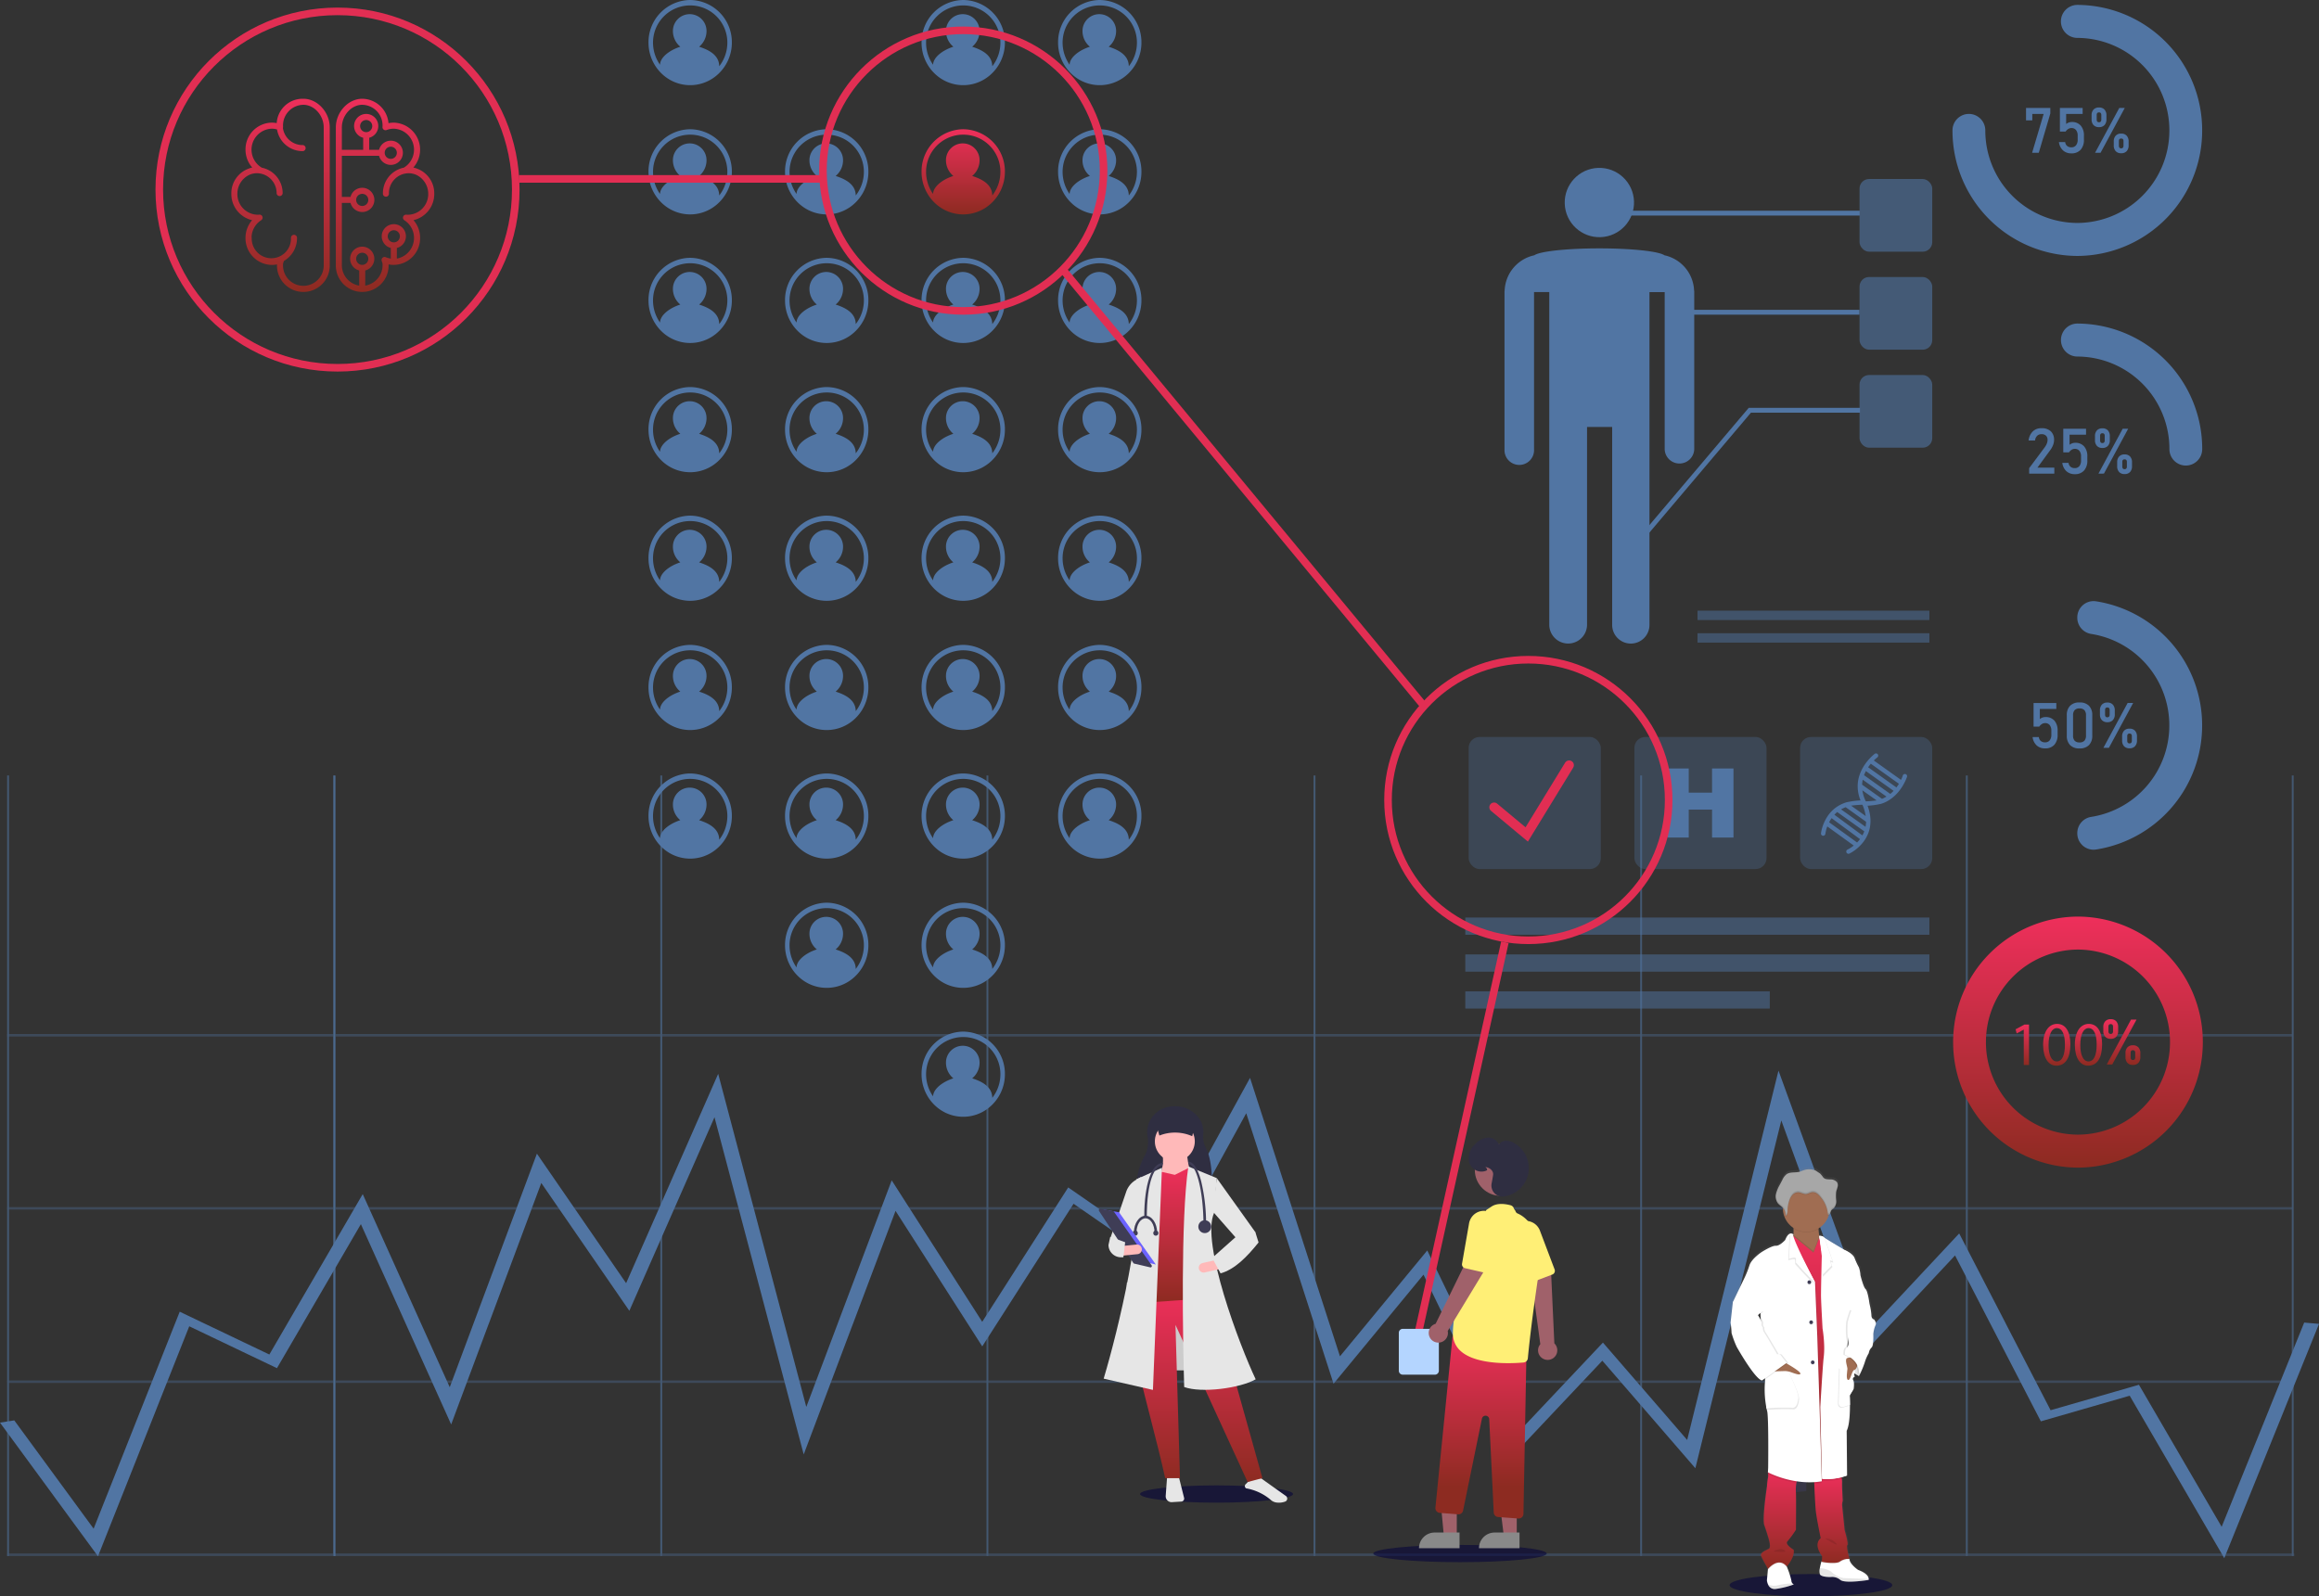 <?xml version="1.0" encoding="UTF-8"?> <svg xmlns="http://www.w3.org/2000/svg" xmlns:xlink="http://www.w3.org/1999/xlink" id="Component_17_1" data-name="Component 17 – 1" width="611.485" height="421.023" viewBox="0 0 611.485 421.023"><rect x="0" y="0" width="611.485" height="421.023" fill="#333333" stroke="none"/><defs><linearGradient id="linear-gradient" x1="0.5" x2="0.5" y2="1" gradientUnits="objectBoundingBox"><stop offset="0" stop-color="#ee2f5b"></stop><stop offset="1" stop-color="#8d2b21"></stop></linearGradient><linearGradient id="linear-gradient-6" x1="0.574" y1="-0.462" x2="0.574" y2="0.538" gradientUnits="objectBoundingBox"><stop offset="0" stop-color="gray" stop-opacity="0.251"></stop><stop offset="0.54" stop-color="gray" stop-opacity="0.122"></stop><stop offset="1" stop-color="gray" stop-opacity="0.102"></stop></linearGradient><linearGradient id="linear-gradient-13" x1="0.5" x2="0.5" y2="0.943" gradientUnits="objectBoundingBox"><stop offset="0" stop-color="#ee2f5b"></stop><stop offset="0.878" stop-color="#8d2b21"></stop><stop offset="1" stop-color="#8d2b21"></stop></linearGradient></defs><g id="Group_294" data-name="Group 294" transform="translate(-132.094 -578.341)"><g id="Group_286" data-name="Group 286" transform="translate(528.809 622.3)"><circle id="Ellipse_34" data-name="Ellipse 34" cx="9.138" cy="9.138" r="9.138" transform="translate(15.556 0.652) rotate(-2.044)" fill="#5175a3"></circle><path id="Path_518" data-name="Path 518" d="M574.154,656.452c-1.449-1.034-8.57-1.822-17.159-1.822s-15.71.788-17.159,1.822a9.919,9.919,0,0,0-7.822,9.372h-.034V707.66a3.9,3.9,0,1,0,7.791,0v-41.5h4.012v87.714a4.981,4.981,0,1,0,9.963,0V701.731h6.623v52.145a4.919,4.919,0,1,0,9.837,0V666.163h4.012v41.5a3.9,3.9,0,0,0,7.791,0V665.824h-.034A9.918,9.918,0,0,0,574.154,656.452Z" transform="translate(-531.981 -633.081)" fill="#5175a3"></path></g><g id="Group_287" data-name="Group 287" transform="translate(519.355 772.713)" opacity="0.3"><rect id="Rectangle_286" data-name="Rectangle 286" width="34.844" height="34.844" rx="2.887" transform="translate(0)" fill="#5175a3"></rect><rect id="Rectangle_287" data-name="Rectangle 287" width="34.844" height="34.844" rx="2.887" transform="translate(43.698)" fill="#5175a3"></rect><rect id="Rectangle_288" data-name="Rectangle 288" width="34.844" height="34.844" rx="2.887" transform="translate(87.395)" fill="#5175a3"></rect></g><path id="Path_520" data-name="Path 520" d="M633.369,786.14a.6.6,0,0,0-.169-.085.583.583,0,0,0-.727.384,9.38,9.38,0,0,1-.467,1.15l-7.177-5.12.028-.029a9.3,9.3,0,0,1,.9-.786.582.582,0,0,0-.687-.94,10.884,10.884,0,0,0-1.154,1.047c-.242.251-.507.541-.778.875-.231.282-.465.594-.7.934-.21.31-.417.641-.61.995a10.756,10.756,0,0,0-.509,1.069,10,10,0,0,0-.4,1.15,9.443,9.443,0,0,0-.261,1.247,9.045,9.045,0,0,0-.079,1.379,9.889,9.889,0,0,0,.751,3.587,22.567,22.567,0,0,0-3.712.5,9.506,9.506,0,0,0-1.3.5,9,9,0,0,0-1.124.624,8.826,8.826,0,0,0-.97.736,9.383,9.383,0,0,0-1.457,1.622c-.032.044-.059.089-.09.133a10.213,10.213,0,0,0-.6,1,10.957,10.957,0,0,0-.5,1.078,10.449,10.449,0,0,0-.674,2.488.582.582,0,1,0,1.158.125,9.139,9.139,0,0,1,.492-1.907l.013-.031,6.97,5.035-.023.02a9.047,9.047,0,0,1-1.608,1.045.582.582,0,1,0,.495,1.054,10.318,10.318,0,0,0,2.082-1.4,11.13,11.13,0,0,0,.858-.811,10.412,10.412,0,0,0,.76-.892,9.559,9.559,0,0,0,.642-.973,9.109,9.109,0,0,0,.524-1.057c.058-.14.12-.276.171-.422.087-.24.159-.484.223-.73a8.789,8.789,0,0,0,.232-1.269,9.346,9.346,0,0,0,.06-1.393,11.825,11.825,0,0,0-.772-3.674,20.185,20.185,0,0,0,3.6-.508,9.131,9.131,0,0,0,1.275-.515,9.308,9.308,0,0,0,1.093-.647,10.107,10.107,0,0,0,.96-.742,10.826,10.826,0,0,0,.845-.826c.273-.3.521-.6.748-.9.246-.327.465-.649.659-.96.225-.363.419-.707.577-1.019a10.925,10.925,0,0,0,.643-1.5A.579.579,0,0,0,633.369,786.14Zm-14.514,8.244a27.312,27.312,0,0,1,2.975-.245c.013.028.026.057.038.086a11.834,11.834,0,0,1,.827,2.9l-3.849-2.735Zm2.313,8.852a9.323,9.323,0,0,1-.743.861l-7.375-5.328a9.24,9.24,0,0,1,.577-.979l.072-.108,7.49,5.526Zm1.137-2.052a7.775,7.775,0,0,1-.481,1.046l-7.392-5.454a7.774,7.774,0,0,1,.75-.712l7.133,5.092Zm.346-1.221-6.458-4.6.018-.012a7.947,7.947,0,0,1,1.2-.561l5.379,3.839c0,.012,0,.024,0,.036A8.164,8.164,0,0,1,622.65,799.961ZM625.563,793a25.051,25.051,0,0,1-2.857.239c-.019-.041-.032-.08-.051-.122l0-.006a9.474,9.474,0,0,1-.839-2.77L625.577,793Zm2.6-1a8.158,8.158,0,0,1-1.172.577l-5.244-3.724c0-.016,0-.033,0-.049a8.255,8.255,0,0,1,.165-1.269l6.26,4.458Zm1.875-1.518a9.233,9.233,0,0,1-.862.8l-6.918-4.934.013-.039a9.4,9.4,0,0,1,.47-1.048l7.3,5.211Zm1.407-1.856a11.215,11.215,0,0,1-.646.956l-7.462-5.325.022-.034a11.206,11.206,0,0,1,.678-.9l7.414,5.29Z" transform="translate(1.359 -3.548)" fill="#5175a3"></path><g id="Group_289" data-name="Group 289" transform="translate(571.762 781.03)"><path id="Path_521" data-name="Path 521" d="M584.376,790.734h-6.148v-6.372H572.6v18.208h5.627v-7.365h6.148v7.365h5.651V784.363h-5.651Z" transform="translate(-572.602 -784.363)" fill="#5175a3"></path></g><g id="Group_290" data-name="Group 290" transform="translate(518.473 820.34)"><rect id="Rectangle_289" data-name="Rectangle 289" width="122.369" height="4.542" fill="#5175a3" opacity="0.5"></rect><rect id="Rectangle_290" data-name="Rectangle 290" width="122.369" height="4.542" transform="translate(0 9.733)" fill="#5175a3" opacity="0.5"></rect><rect id="Rectangle_291" data-name="Rectangle 291" width="80.282" height="4.542" transform="translate(0 19.467)" fill="#5175a3" opacity="0.5"></rect></g><g id="Group_291" data-name="Group 291" transform="translate(555.455 633.921)"><rect id="Rectangle_292" data-name="Rectangle 292" width="67.018" height="1.275" transform="translate(0 0)" fill="#5175a3"></rect></g><g id="Group_292" data-name="Group 292" transform="translate(575.495 660.06)"><rect id="Rectangle_293" data-name="Rectangle 293" width="46.905" height="1.275" transform="translate(0 0)" fill="#5175a3"></rect></g><g id="Group_293" data-name="Group 293" transform="translate(562.519 685.909)"><path id="Path_522" data-name="Path 522" d="M563.861,730.645l.974.824,30.3-35.789h28.748v-1.275H594.549Z" transform="translate(-563.861 -694.406)" fill="#5175a3"></path></g><rect id="Rectangle_294" data-name="Rectangle 294" width="19.168" height="19.169" rx="2.513" transform="translate(622.426 625.555)" fill="#5175a3" opacity="0.6"></rect><rect id="Rectangle_295" data-name="Rectangle 295" width="19.168" height="19.169" rx="2.513" transform="translate(622.426 651.404)" fill="#5175a3" opacity="0.6"></rect><rect id="Rectangle_296" data-name="Rectangle 296" width="19.168" height="19.169" rx="2.513" transform="translate(622.426 677.252)" fill="#5175a3" opacity="0.6"></rect><rect id="Rectangle_297" data-name="Rectangle 297" width="61.136" height="2.469" transform="translate(579.706 745.359)" fill="#5175a3" opacity="0.5"></rect><rect id="Rectangle_298" data-name="Rectangle 298" width="61.136" height="2.469" transform="translate(579.706 739.405)" fill="#5175a3" opacity="0.5"></rect><path id="Path_523" data-name="Path 523" d="M524.573,739.5l8.607,7.173L544.364,728.4" transform="translate(1.488 51.755)" fill="none" stroke="#e22e53" stroke-linecap="round" stroke-width="2.5"></path></g><g id="Group_214" data-name="Group 214" transform="translate(-487 -149)"><g id="Group_213" data-name="Group 213" transform="translate(-2732.263 -460.499)"><g id="Group_210" data-name="Group 210" transform="translate(3221.152 814.025)"><g id="Group_202" data-name="Group 202" transform="translate(86.132 0.006)" opacity="0.56"><g id="Group_191" data-name="Group 191" transform="translate(0.002 205.211)" opacity="0.62"><rect id="Rectangle_77" data-name="Rectangle 77" width="516.931" height="0.651" fill="#5175a3"></rect></g><g id="Group_192" data-name="Group 192" transform="translate(0 159.564)" opacity="0.62"><rect id="Rectangle_78" data-name="Rectangle 78" width="516.531" height="0.647" fill="#5175a3"></rect></g><g id="Group_193" data-name="Group 193" transform="translate(0 113.845)" opacity="0.62"><rect id="Rectangle_79" data-name="Rectangle 79" width="516.531" height="0.647" fill="#5175a3"></rect></g><g id="Group_194" data-name="Group 194" transform="translate(0 68.197)" opacity="0.62"><rect id="Rectangle_80" data-name="Rectangle 80" width="516.531" height="0.651" fill="#5175a3"></rect></g><g id="Group_195" data-name="Group 195" transform="translate(0.002 0.016)"><rect id="Rectangle_81" data-name="Rectangle 81" width="0.497" height="205.845" fill="#5175a3"></rect></g><g id="Group_196" data-name="Group 196" transform="translate(86.091)"><rect id="Rectangle_82" data-name="Rectangle 82" width="0.509" height="205.861" fill="#5175a3"></rect></g><g id="Group_197" data-name="Group 197" transform="translate(172.106)"><rect id="Rectangle_83" data-name="Rectangle 83" width="0.484" height="205.861" fill="#5175a3"></rect></g><g id="Group_198" data-name="Group 198" transform="translate(258.344)"><rect id="Rectangle_84" data-name="Rectangle 84" width="0.497" height="205.861" fill="#5175a3"></rect></g><g id="Group_199" data-name="Group 199" transform="translate(344.47)"><rect id="Rectangle_85" data-name="Rectangle 85" width="0.497" height="205.861" fill="#5175a3"></rect></g><g id="Group_200" data-name="Group 200" transform="translate(430.347)"><rect id="Rectangle_86" data-name="Rectangle 86" width="0.497" height="205.861" fill="#5175a3"></rect></g><g id="Group_201" data-name="Group 201" transform="translate(516.287)"><rect id="Rectangle_87" data-name="Rectangle 87" width="0.485" height="205.861" fill="#5175a3"></rect></g></g><g id="Group_209" data-name="Group 209" opacity="0.56"><g id="Group_203" data-name="Group 203" transform="translate(0 205.211)" opacity="0.62"><rect id="Rectangle_88" data-name="Rectangle 88" width="86.583" height="0.661" fill="#5175a3"></rect></g><g id="Group_204" data-name="Group 204" transform="translate(0 159.575)" opacity="0.62"><rect id="Rectangle_89" data-name="Rectangle 89" width="86.174" height="0.647" fill="#5175a3"></rect></g><g id="Group_205" data-name="Group 205" transform="translate(0 113.846)" opacity="0.62"><rect id="Rectangle_90" data-name="Rectangle 90" width="86.174" height="0.647" fill="#5175a3"></rect></g><g id="Group_206" data-name="Group 206" transform="translate(0 68.197)" opacity="0.62"><rect id="Rectangle_91" data-name="Rectangle 91" width="86.174" height="0.66" fill="#5175a3"></rect></g><g id="Group_207" data-name="Group 207"><rect id="Rectangle_92" data-name="Rectangle 92" width="0.489" height="205.871" fill="#5175a3"></rect></g><g id="Group_208" data-name="Group 208" transform="translate(85.936 0.006)"><rect id="Rectangle_93" data-name="Rectangle 93" width="0.485" height="205.861" fill="#5175a3"></rect></g></g></g><g id="Group_212" data-name="Group 212" transform="translate(3219.263 891.873)"><g id="Group_211" data-name="Group 211"><path id="Path_408" data-name="Path 408" d="M3219.263,957.012l1.889,2.578.489.666L3233.185,976l.225.32,11.689,15.947,6.327-15.947.132-.32,8.837-22.278.119-.32,8.652-21.8,23.128,11.045,6.684-11.475.185-.326,7.926-13.6.2-.339.29-.5.212-.359,6.63-11.39,11.8,26.194.145.326,10.026,22.233.145.32,1.691,3.766,1.4-3.766.119-.32,8.295-22.233.132-.326,13.817-37.05,23.221,33.721,8.176-18.59.5-1.142,13.776-31.325,14.385,54.387.092.326,5.878,22.233.079.32,3.091,11.671,4.4-11.671.118-.32,8.375-22.233.132-.326,11.188-29.693,18.994,29.693.211.326,3.659,5.725,1.123-1.756.489-.764,2.047-3.2.212-.326,20.209-31.573,23.485,16.266,22.045-40.144,17.753,55.013.145.437.106.326.25.79,4.769,14.778,12.839-15.568.264-.326,10.62-12.879,6.234,12.879.159.326,10.752,22.233.158.32,5.944,12.285,11.584-12.285.3-.32,12.02-12.742,9.986,11.547.489.568.542.627.278.32,13.235,15.307,3.777-15.307.08-.32,5.495-22.233.08-.326,13.235-53.538,19.457,53.538.118.326,2.563,7.037,6.578-7.037.317-.326,16.775-17.937,2.853,5.516.5.973,5.917,11.449.172.326,11.491,22.233.172.32,1.519,2.937,10.184-2.937,1.109-.32,12.139-3.5,2.034,3.5.185.32L3796.023,976l.185.32,9.563,16.443,6.645-16.443.132-.32,9.008-22.278.119-.32,1.9-4.693.476-1.181,6.7-16.567-3.91-.339-2.787,6.9-.476,1.182-5.944,14.7-.119.32L3808.5,976l-.119.32-3.3,8.166-4.755-8.166-.185-.32-12.971-22.278-.185-.32-3.711-6.377-22.125,6.377-1.11.32-.066.02-.013-.02-.159-.32-11.5-22.233-.159-.326-10.012-19.36-.5-.966-1.757-3.4-22.2,23.727-.3.326-.568.607-.224-.607-.119-.326-24.238-66.678-16.484,66.678-.079.326-5.495,22.233-.08.32-1.941,7.859-6.79-7.859-.277-.32-4.821-5.574-.489-.561L3641.93,935.9,3625.419,953.4l-.3.32-6.023,6.39-3.091-6.39-.158-.32-10.766-22.233-.158-.326-9.312-19.243-15.863,19.243-.265.326-6.895,8.355-2.694-8.355-.106-.326-3.659-11.325-.5-1.553-16.749-51.88-24.7,45-23.247-16.1L3479.872,927.9l-.489.764-1.123,1.756-23.868-37.311-14.227,37.735-.119.326-8.176,21.7-5.732-21.7-.093-.326-17.409-65.829-14.754,33.557-.5,1.142-9.021,20.516-23.525-34.158-16.709,44.771-.119.326-6.155,16.5-7.437-16.5-.145-.326-15.362-34.106-7.119,12.232-.212.365-.29.5-.2.339-12.033,20.672-.185.326-4.583,7.872L3273.8,931.17l-.687-.326-6.459-3.088-1.229,3.088-.132.326-8.81,22.233-.132.32L3247.517,976l-.132.32-3.434,8.662-6.34-8.662-.238-.32-14.345-19.582-1.386.222-.489.072Z" transform="translate(-3219.263 -864.166)" fill="#5175a3"></path></g></g></g></g><g id="Group_281" data-name="Group 281" transform="translate(-682.997 -113.483)"><g id="Group_217" data-name="Group 217" transform="translate(1217.911 198.816)"><g id="Group_215" data-name="Group 215" transform="translate(8.532 0)"><path id="Path_409" data-name="Path 409" d="M961.355-243.06a4.337,4.337,0,0,1-4.323-4.352,24.366,24.366,0,0,0-24.269-24.4,4.339,4.339,0,0,1-4.326-4.351,4.338,4.338,0,0,1,4.326-4.351,33.052,33.052,0,0,1,32.92,33.106A4.34,4.34,0,0,1,961.355-243.06Z" transform="translate(-928.437 280.519)" fill="#5175a3"></path></g><g id="Group_216" data-name="Group 216" transform="translate(0 27.603)"><path id="Path_410" data-name="Path 410" d="M911.518-213.331v-1.441l4.1-5.5a4.459,4.459,0,0,0,.551-.977,2.555,2.555,0,0,0,.2-.952v-.016a1.474,1.474,0,0,0-.414-1.114,1.621,1.621,0,0,0-1.174-.4,1.606,1.606,0,0,0-1.16.432,1.97,1.97,0,0,0-.546,1.227v.01h-1.708v-.01a3.947,3.947,0,0,1,1.108-2.391,3.19,3.19,0,0,1,2.291-.846,3.449,3.449,0,0,1,2.452.814,3,3,0,0,1,.865,2.294v.008a3.756,3.756,0,0,1-.258,1.315,5.436,5.436,0,0,1-.719,1.314l-3.407,4.654h4.45v1.579Z" transform="translate(-911.372 225.31)" fill="#5175a3"></path><path id="Path_411" data-name="Path 411" d="M932.427-213.038a3.15,3.15,0,0,1-2.2-.778,3.553,3.553,0,0,1-1.08-2.193v-.007h1.649v.007A1.5,1.5,0,0,0,931.3-215a1.685,1.685,0,0,0,1.124.363,1.487,1.487,0,0,0,1.226-.533,2.318,2.318,0,0,0,.433-1.5v-1.017a2.308,2.308,0,0,0-.433-1.5,1.5,1.5,0,0,0-1.226-.526,1.554,1.554,0,0,0-.825.242,2.323,2.323,0,0,0-.695.683H929.4v-6.232H935.4v1.578h-4.345v2.662a2.348,2.348,0,0,1,.688-.392,2.3,2.3,0,0,1,.776-.137,3.015,3.015,0,0,1,2.379.947,3.884,3.884,0,0,1,.841,2.673v1.017a3.83,3.83,0,0,1-.865,2.681A3.143,3.143,0,0,1,932.427-213.038Z" transform="translate(-920.258 225.163)" fill="#5175a3"></path><path id="Path_412" data-name="Path 412" d="M948.334-220.062a1.874,1.874,0,0,1-1.446-.55,2.166,2.166,0,0,1-.51-1.533v-1.017a2.169,2.169,0,0,1,.51-1.533,1.874,1.874,0,0,1,1.446-.55,1.871,1.871,0,0,1,1.449.553,2.194,2.194,0,0,1,.51,1.546v1a2.161,2.161,0,0,1-.51,1.533A1.877,1.877,0,0,1,948.334-220.062Zm-1.042,6.763,6.391-11.832h1.449L948.74-213.3Zm1.037-8.056q.614,0,.615-.708v-1.2q0-.683-.615-.682c-.4,0-.6.229-.6.69v1.188Q947.729-221.355,948.328-221.356Zm5.857,8.178a1.876,1.876,0,0,1-1.447-.549,2.17,2.17,0,0,1-.51-1.533v-1.018a2.165,2.165,0,0,1,.51-1.533,1.877,1.877,0,0,1,1.447-.551,1.872,1.872,0,0,1,1.449.554,2.2,2.2,0,0,1,.508,1.547v1a2.157,2.157,0,0,1-.514,1.533A1.875,1.875,0,0,1,954.185-213.178Zm-.008-1.294c.41,0,.613-.236.613-.707v-1.2c0-.454-.2-.682-.613-.682s-.6.232-.6.691v1.188Q953.578-214.473,954.178-214.472Z" transform="translate(-928.876 225.278)" fill="#5175a3"></path></g></g><g id="Group_221" data-name="Group 221" transform="translate(1218.959 272.025)"><g id="Group_220" data-name="Group 220" transform="translate(0 26.723)"><g id="Group_219" data-name="Group 219"><g id="Group_218" data-name="Group 218"><path id="Path_413" data-name="Path 413" d="M1090.446-302.558a3.161,3.161,0,0,1-2.2-.776,3.566,3.566,0,0,1-1.08-2.194v-.008h1.65v.008a1.5,1.5,0,0,0,.51,1.013,1.676,1.676,0,0,0,1.123.362,1.489,1.489,0,0,0,1.226-.532,2.319,2.319,0,0,0,.433-1.5V-307.2a2.3,2.3,0,0,0-.433-1.5,1.5,1.5,0,0,0-1.226-.53,1.563,1.563,0,0,0-.825.244,2.3,2.3,0,0,0-.7.685h-1.505v-6.235h6v1.579h-4.344v2.661a2.252,2.252,0,0,1,.687-.391,2.27,2.27,0,0,1,.779-.138,3.02,3.02,0,0,1,2.379.947,3.9,3.9,0,0,1,.839,2.674v1.018a3.829,3.829,0,0,1-.865,2.681A3.148,3.148,0,0,1,1090.446-302.558Z" transform="translate(-1087.162 314.682)" fill="#5175a3"></path><path id="Path_414" data-name="Path 414" d="M1108.563-302.7a3.282,3.282,0,0,1-2.521-.9,3.48,3.48,0,0,1-.835-2.458v-5.4a3.435,3.435,0,0,1,.849-2.466,3.3,3.3,0,0,1,2.508-.894,3.307,3.307,0,0,1,2.513.891,3.446,3.446,0,0,1,.845,2.469v5.4a3.433,3.433,0,0,1-.849,2.464A3.293,3.293,0,0,1,1108.563-302.7Zm0-1.577a1.618,1.618,0,0,0,1.307-.477,1.97,1.97,0,0,0,.4-1.305v-5.4a1.964,1.964,0,0,0-.4-1.31,1.624,1.624,0,0,0-1.307-.472,1.624,1.624,0,0,0-1.306.472,1.956,1.956,0,0,0-.4,1.31v5.4a1.962,1.962,0,0,0,.4,1.305A1.619,1.619,0,0,0,1108.563-304.281Z" transform="translate(-1096.185 314.828)" fill="#5175a3"></path><path id="Path_415" data-name="Path 415" d="M1124.641-309.577a1.877,1.877,0,0,1-1.447-.551,2.16,2.16,0,0,1-.51-1.534v-1.018a2.163,2.163,0,0,1,.51-1.533,1.874,1.874,0,0,1,1.447-.548,1.864,1.864,0,0,1,1.448.551,2.2,2.2,0,0,1,.512,1.547v1a2.162,2.162,0,0,1-.512,1.534A1.874,1.874,0,0,1,1124.641-309.577Zm-1.044,6.76,6.392-11.832h1.45l-6.393,11.832Zm1.038-8.056c.407,0,.614-.236.614-.706v-1.2c0-.455-.206-.683-.614-.683s-.6.229-.6.692v1.189Q1124.035-310.874,1124.635-310.873Zm5.856,8.179a1.883,1.883,0,0,1-1.449-.55,2.167,2.167,0,0,1-.508-1.532v-1.018a2.177,2.177,0,0,1,.508-1.535,1.89,1.89,0,0,1,1.449-.547,1.87,1.87,0,0,1,1.449.552,2.2,2.2,0,0,1,.51,1.546v1a2.153,2.153,0,0,1-.515,1.532A1.879,1.879,0,0,1,1130.491-302.694Zm-.008-1.294c.41,0,.616-.235.616-.708v-1.2c0-.455-.206-.684-.616-.684s-.6.232-.6.691v1.188C1129.884-304.223,1130.083-303.988,1130.483-303.988Z" transform="translate(-1104.924 314.794)" fill="#5175a3"></path></g></g></g><path id="Path_416" data-name="Path 416" d="M1110.74-307.021v-.078a4.327,4.327,0,0,1,3.691-4.27,24.4,24.4,0,0,0,20.575-24.124,24.4,24.4,0,0,0-20.575-24.123,4.328,4.328,0,0,1-3.691-4.269v-.079a4.3,4.3,0,0,1,4.936-4.264,33.1,33.1,0,0,1,27.984,32.736,33.1,33.1,0,0,1-27.984,32.735A4.3,4.3,0,0,1,1110.74-307.021Z" transform="translate(-1098.952 368.278)" fill="#5175a3"></path></g><g id="Group_225" data-name="Group 225" transform="translate(1197.838 114.773)"><g id="Group_222" data-name="Group 222" transform="translate(0 0)"><path id="Path_417" data-name="Path 417" d="M1278.183-364.921a33.052,33.052,0,0,1-32.92-33.109,4.338,4.338,0,0,1,4.327-4.35,4.34,4.34,0,0,1,4.327,4.35,24.364,24.364,0,0,0,24.267,24.408,24.365,24.365,0,0,0,24.267-24.408,24.363,24.363,0,0,0-24.267-24.4,4.34,4.34,0,0,1-4.327-4.351,4.339,4.339,0,0,1,4.327-4.351A33.05,33.05,0,0,1,1311.1-398.03,33.051,33.051,0,0,1,1278.183-364.921Z" transform="translate(-1245.263 431.136)" fill="#5175a3"></path></g><g id="Group_224" data-name="Group 224" transform="translate(19.395 27.061)"><g id="Group_223" data-name="Group 223"><path id="Path_418" data-name="Path 418" d="M1290.455-376.782v1.481l-3.04,10.352h-1.756L1288.7-375.2h-2.994v1.7h-1.651v-3.279Z" transform="translate(-1284.055 376.896)" fill="#5175a3"></path><path id="Path_419" data-name="Path 419" d="M1304.674-364.8a3.17,3.17,0,0,1-2.2-.776,3.577,3.577,0,0,1-1.082-2.194v-.008h1.652v.008a1.511,1.511,0,0,0,.509,1.013,1.684,1.684,0,0,0,1.126.363,1.491,1.491,0,0,0,1.226-.534,2.327,2.327,0,0,0,.433-1.5v-1.018a2.312,2.312,0,0,0-.433-1.5,1.5,1.5,0,0,0-1.226-.529,1.559,1.559,0,0,0-.825.244,2.333,2.333,0,0,0-.7.684h-1.506v-6.233h6v1.578H1303.3v2.662a2.33,2.33,0,0,1,.689-.39,2.246,2.246,0,0,1,.775-.138,3.012,3.012,0,0,1,2.379.946,3.89,3.89,0,0,1,.842,2.673v1.018a3.83,3.83,0,0,1-.866,2.681A3.136,3.136,0,0,1,1304.674-364.8Z" transform="translate(-1292.722 376.896)" fill="#5175a3"></path><path id="Path_420" data-name="Path 420" d="M1320.582-371.827a1.872,1.872,0,0,1-1.447-.549,2.169,2.169,0,0,1-.511-1.533v-1.017a2.172,2.172,0,0,1,.511-1.534,1.875,1.875,0,0,1,1.447-.549,1.876,1.876,0,0,1,1.45.552,2.209,2.209,0,0,1,.509,1.547v1a2.172,2.172,0,0,1-.509,1.533A1.881,1.881,0,0,1,1320.582-371.827Zm-1.042,6.764,6.393-11.833h1.447l-6.392,11.833Zm1.035-8.057c.41,0,.614-.235.614-.707v-1.2c0-.454-.2-.684-.614-.684s-.6.231-.6.693v1.188Q1319.975-373.12,1320.575-373.121Zm5.857,8.177a1.878,1.878,0,0,1-1.448-.549,2.174,2.174,0,0,1-.51-1.532v-1.019a2.173,2.173,0,0,1,.51-1.533,1.877,1.877,0,0,1,1.448-.548,1.872,1.872,0,0,1,1.449.552,2.2,2.2,0,0,1,.51,1.547v1a2.159,2.159,0,0,1-.515,1.532A1.881,1.881,0,0,1,1326.432-364.943Zm-.008-1.294q.616,0,.615-.706v-1.2c0-.455-.2-.683-.615-.683s-.6.232-.6.692v1.188C1325.826-366.472,1326.025-366.237,1326.425-366.237Z" transform="translate(-1301.341 377.01)" fill="#5175a3"></path></g></g></g><g id="Group_232" data-name="Group 232" transform="translate(1198.008 355.234)"><g id="Group_229" data-name="Group 229" transform="translate(0 0)"><g id="Group_226" data-name="Group 226"><path id="Path_421" data-name="Path 421" d="M1571.37-350.262a33.05,33.05,0,0,1-32.919-33.105,33.051,33.051,0,0,1,32.919-33.109,33.052,33.052,0,0,1,32.921,33.109A33.051,33.051,0,0,1,1571.37-350.262Zm0-57.513a24.365,24.365,0,0,0-24.268,24.407,24.365,24.365,0,0,0,24.268,24.405,24.366,24.366,0,0,0,24.269-24.405A24.366,24.366,0,0,0,1571.37-407.775Z" transform="translate(-1538.451 416.476)" fill="url(#linear-gradient)"></path></g><g id="Group_228" data-name="Group 228" transform="translate(39.599 27.062)"><g id="Group_227" data-name="Group 227"><path id="Path_422" data-name="Path 422" d="M1619.613-357.166a1.876,1.876,0,0,1-1.447-.549,2.167,2.167,0,0,1-.511-1.534v-1.017a2.168,2.168,0,0,1,.511-1.533,1.873,1.873,0,0,1,1.447-.549,1.882,1.882,0,0,1,1.45.552,2.212,2.212,0,0,1,.509,1.547v1a2.179,2.179,0,0,1-.509,1.534A1.888,1.888,0,0,1,1619.613-357.166Zm-1.043,6.763,6.394-11.832h1.447l-6.392,11.832Zm1.036-8.055c.409,0,.615-.236.615-.709v-1.195c0-.455-.206-.684-.615-.684s-.6.231-.6.691v1.188Q1619.007-358.458,1619.606-358.459Zm5.858,8.178a1.882,1.882,0,0,1-1.449-.55,2.164,2.164,0,0,1-.51-1.532v-1.019a2.164,2.164,0,0,1,.51-1.533,1.882,1.882,0,0,1,1.449-.549,1.868,1.868,0,0,1,1.448.553,2.2,2.2,0,0,1,.51,1.546v1a2.157,2.157,0,0,1-.515,1.532A1.885,1.885,0,0,1,1625.464-350.281Zm-.008-1.294q.615,0,.615-.708v-1.2c0-.457-.2-.684-.615-.684s-.6.23-.6.692v1.187C1624.857-351.812,1625.055-351.576,1625.456-351.576Z" transform="translate(-1617.655 362.349)" fill="url(#linear-gradient)"></path></g></g></g><g id="Group_231" data-name="Group 231" transform="translate(16.473 28.302)"><g id="Group_230" data-name="Group 230"><path id="Path_423" data-name="Path 423" d="M1573.553-358.164h-.033l-1.842,1-.278-1.1,2.317-1.247h1.221v10.66h-1.385Z" transform="translate(-1571.4 359.689)" fill="url(#linear-gradient)"></path><path id="Path_424" data-name="Path 424" d="M1593.1-354.472c0,3.624-1.336,5.625-3.685,5.625-2.071,0-3.475-1.95-3.506-5.477,0-3.575,1.532-5.543,3.685-5.543C1591.832-359.868,1593.1-357.867,1593.1-354.472Zm-5.755.164c0,2.772.846,4.347,2.152,4.347,1.468,0,2.167-1.722,2.167-4.446,0-2.624-.666-4.345-2.151-4.345C1588.26-358.752,1587.348-357.211,1587.348-354.308Z" transform="translate(-1578.657 359.868)" fill="url(#linear-gradient)"></path><path id="Path_425" data-name="Path 425" d="M1609.833-354.472c0,3.624-1.339,5.625-3.685,5.625-2.072,0-3.475-1.95-3.507-5.477,0-3.575,1.532-5.543,3.686-5.543C1608.561-359.868,1609.833-357.867,1609.833-354.472Zm-5.757.164c0,2.772.849,4.347,2.153,4.347,1.469,0,2.168-1.722,2.168-4.446,0-2.624-.667-4.345-2.154-4.345C1604.989-358.752,1604.077-357.211,1604.077-354.308Z" transform="translate(-1587.021 359.868)" fill="url(#linear-gradient)"></path></g></g></g></g><g id="Group_236" data-name="Group 236" transform="translate(-640 -68.163)"><ellipse id="Ellipse_24" data-name="Ellipse 24" cx="21.442" cy="2.937" rx="21.442" ry="2.937" transform="translate(1096.072 483.314)" fill="#03003b" opacity="0.555" style="mix-blend-mode: multiply;isolation: isolate"></ellipse><g id="Group_235" data-name="Group 235" transform="translate(1096 376)"><rect id="Rectangle_94" data-name="Rectangle 94" width="5.143" height="5.143" transform="translate(15.164 19.171)" fill="#6c63ff" opacity="0.1" style="isolation: isolate"></rect><rect id="Rectangle_95" data-name="Rectangle 95" width="5.143" height="5.143" transform="translate(15.164 31.858)" fill="#6c63ff" opacity="0.1" style="isolation: isolate"></rect><rect id="Rectangle_96" data-name="Rectangle 96" width="5.143" height="5.143" transform="translate(15.164 44.543)" fill="#6c63ff" opacity="0.1" style="isolation: isolate"></rect><rect id="Rectangle_97" data-name="Rectangle 97" width="5.143" height="5.143" transform="translate(15.164 57.23)" fill="#6c63ff" opacity="0.1" style="isolation: isolate"></rect><rect id="Rectangle_98" data-name="Rectangle 98" width="5.143" height="5.143" transform="translate(15.164 69.917)" fill="#6c63ff" opacity="0.1" style="isolation: isolate"></rect><path id="Path_427" data-name="Path 427" d="M1457.241,716.4v-3.317h5.142v2.845Z" transform="translate(-1442.076 -630.486)" fill="#6c63ff" opacity="0.1" style="isolation: isolate"></path><path id="Path_428" data-name="Path 428" d="M1435.891,344.677Zm0,0Z" transform="translate(-1424.588 -328.703)" fill="#6c63ff" opacity="0.1" style="isolation: isolate"></path><path id="Path_429" data-name="Path 429" d="M1411.932,296.149s-.713-.1-.713-1.136a16.294,16.294,0,0,0-.51-2.977h0s-.441-3.376-1.051-3.912-1.393-3.679-1.393-3.679a7.416,7.416,0,0,0-.407-2.073,17.616,17.616,0,0,1-1.186-2.548c-.544-1.282-2.809-2.161-2.809-2.161s-4.1-2.38-5.266-3.156h0a1.786,1.786,0,0,1-.3-.224c-.2-.264-1.085-.269-1.085-.269a17.923,17.923,0,0,1-.21-1.859v-.2a6.257,6.257,0,0,0,2.751-3.4c.022-.069.04-.139.06-.21a.588.588,0,0,0,.362-.318,6.365,6.365,0,0,1,.237-.723,2.683,2.683,0,0,1,.669-.586,2.536,2.536,0,0,0,.7-2.06c-.018-.608-.116-1.219-.078-1.821a.723.723,0,0,1,.011-.152c.011-.089.023-.181.04-.268.089-.449.282-.872.391-1.317a1.694,1.694,0,0,0-.134-1.329,2.275,2.275,0,0,0-1.821-.723c-.769-.065-1.447.018-1.948-.62a6.841,6.841,0,0,0-.774-.933c-.1-.094-1.085-.7-1.085-.734a4.4,4.4,0,0,0-3.075-.237c-.512.148-.991.391-1.51.512-1.114.264-2.4-.022-3.346.617a3.947,3.947,0,0,0-1.141,1.5q-.362.691-.734,1.384a8.9,8.9,0,0,0-.975,2.367,4.008,4.008,0,0,0-.067.555h0v.288a.991.991,0,0,0,.011.181,1.029,1.029,0,0,0,.013.112c.013.038.016.123.027.181s.033.161.054.239a.37.37,0,0,0,.032.1c.011.034.04.121.063.181s.025.063.04.094a1.727,1.727,0,0,0,.092.181c.015.023.025.047.04.071a2.02,2.02,0,0,0,.167.242c.385.483.957.79,1.378,1.242v.2a6.19,6.19,0,0,0,2.836,5.046c0,.069.009.139.012.21a10.329,10.329,0,0,1-.02,1.61.764.764,0,0,0-.6-.268.866.866,0,0,0-.232.02l-.016-.013h0v.016c-.4.1-.888.512-1.356,1.689,0,0-1.425,1.606-2.51,1.539s-3.832,1.673-3.832,1.673-2.68,1.738-3.255,3.51a24.553,24.553,0,0,1-1.156,2.944L1374,291.569h0l-.609,5.426a25.064,25.064,0,0,1,.271,2.776,26.641,26.641,0,0,0,1.391,3.678s4.816,8.46,6.784,8.894l.141-.1a1.226,1.226,0,0,0,.266.1l.405-.284a4.234,4.234,0,0,1-.032.953,25.229,25.229,0,0,0,.577,7.357c.474,1.069.306,15.085.306,15.085l-.067,1.235a.522.522,0,0,0,.016.108l-.016.293.049.025a3.5,3.5,0,0,1-.049,1.179,13.086,13.086,0,0,0-.239,2.074s-1.356,8.659-.713,10.4,1.188,3.646,1.188,3.646.678,2.17.033,2.532-2.474,1-2.1,1.906c.344.836,1.647,3.074,1.841,3.4l-.016.181-.266,2.881a3.613,3.613,0,0,0,.306,1.1,1.891,1.891,0,0,0,1.933,1.208c.181-.013.389-.033.593-.06a25.7,25.7,0,0,0,4.393-1.145,1.727,1.727,0,0,1-.342-.284h0a.992.992,0,0,1-.3-.723,21.065,21.065,0,0,0-1.2-3.641l-.056-.137s2.239-2.342,1.866-4.415c0,0-2.478-1.447-1.662-2.243a25.406,25.406,0,0,0,2.273-3.074s.067-8.527,0-9.8a10.554,10.554,0,0,1,.125-2.648c.027-.13.06-.259.094-.387a23.1,23.1,0,0,0,3.411.259q.625,0,1.266-.025,0,.181.016.391c.094,2.112.269,5.818.412,7.194.2,1.971,1.322,7.29,1.322,7.29s-2.136,1.369.373,4.749a4.582,4.582,0,0,1-.167,1.4h0a15.3,15.3,0,0,0-.429,1.767,3.1,3.1,0,0,0,.022,1.613c.407.8,2.849.734,2.849.734h0a.394.394,0,0,1,.06-.009,3.486,3.486,0,0,1,2.584.778c.928.745,4.447.42,6.355.181.747-.1,1.246-.181,1.246-.181a.738.738,0,0,0,.025-.26h0c-.02-.468-.387-1.5-2.876-2.413,0,0-2.34-1.573-2.308-2.944h-.322c.17-.005.289-.005.289-.005s-.917-3.344-.542-3.617-.747-3.979-.747-3.979-.642-6.221-.678-6.655a3.821,3.821,0,0,1,.17-1.1l-.17-3.413s-.033-1.134,0-1.5a7.073,7.073,0,0,0-.076-.957c-.016-.127-.032-.259-.051-.389.877-.222,1.447-.427,1.447-.427l-.1-11.873c.745-1.447.883-4.623.879-6.872,0-1.447-.065-2.517-.065-2.517l1.018-1.662s.235-1.989-.137-2.425a.418.418,0,0,1,.045-.57,1.891,1.891,0,0,1,.226-.159.259.259,0,0,1-.024-.04,1.809,1.809,0,0,1,.226-.161s-.362-.561-.038-.8c.3.206.575.371.781.488-.014.132-.029.208-.029.208l.087-.181.32.181a24.224,24.224,0,0,0,1.561-3.644,10.667,10.667,0,0,1,1.085-2.441,2.446,2.446,0,0,1,.747-1.472c.611-.434.474-3.579.474-3.579a7.694,7.694,0,0,1,.577-2.306C1412.7,297.056,1411.932,296.149,1411.932,296.149Zm-30.521-1.394.031.758c-.181-.291-.311-.5-.311-.5Z" transform="translate(-1373.391 -256.351)" fill="url(#linear-gradient-6)"></path><path id="Path_430" data-name="Path 430" d="M1545.4,530.287l-.391,1.664s-3.129-1.6-3.691-3.626a2.3,2.3,0,0,1,.942-2.8l2.917,1.233Z" transform="translate(-1510.847 -476.846)" fill="#fff"></path><path id="Path_431" data-name="Path 431" d="M1545.4,530.287l-.391,1.664s-3.129-1.6-3.691-3.626a2.3,2.3,0,0,1,.942-2.8l2.917,1.233Z" transform="translate(-1510.847 -476.846)" opacity="0.1" style="isolation: isolate"></path><path id="Path_432" data-name="Path 432" d="M1435.3,835.156a22.485,22.485,0,0,1-4.883,1.2,1.858,1.858,0,0,1-1.9-1.2,3.666,3.666,0,0,1-.3-1.085l.262-2.867.137-1.525,4.227-1.1.6,1.832.056.137a21.386,21.386,0,0,1,1.176,3.617.992.992,0,0,0,.295.723A1.668,1.668,0,0,0,1435.3,835.156Z" transform="translate(-1418.305 -725.089)" fill="#fff"></path><path id="Path_433" data-name="Path 433" d="M1517.809,832.8a.727.727,0,0,1-.025.26s-6.189,1.031-7.455,0a3.352,3.352,0,0,0-2.6-.765s-2.394.065-2.794-.724a3.134,3.134,0,0,1-.02-1.6,15.376,15.376,0,0,1,.42-1.758l.1-.076.57-.458,6.67-.2h.051c-.033,1.364,2.262,2.928,2.262,2.928C1517.429,831.309,1517.789,832.331,1517.809,832.8Z" transform="translate(-1481.056 -724.188)" fill="#fff"></path><path id="Path_434" data-name="Path 434" d="M1517.805,844.061a.747.747,0,0,1-.027.26s-6.189,1.031-7.453,0a3.352,3.352,0,0,0-2.6-.765s-2.4.065-2.8-.723a3.161,3.161,0,0,1-.02-1.606,5.945,5.945,0,0,1,2.95.872,6.581,6.581,0,0,0,3.226,1.731C1511.8,843.873,1516.011,844.007,1517.805,844.061Z" transform="translate(-1481.051 -735.451)" opacity="0.1" style="isolation: isolate"></path><path id="Path_435" data-name="Path 435" d="M1436.661,863.7a22.482,22.482,0,0,1-4.883,1.2,1.858,1.858,0,0,1-1.9-1.2,3.951,3.951,0,0,0,2.3.269,20.352,20.352,0,0,1,4.16-.542A1.628,1.628,0,0,0,1436.661,863.7Z" transform="translate(-1419.665 -753.636)" opacity="0.1" style="isolation: isolate"></path><path id="Path_436" data-name="Path 436" d="M1469.319,341.91c-2.387-.928-5.458-3.993-4.691-5.426a3.246,3.246,0,0,0,.3-1.15,10.516,10.516,0,0,0,.022-1.628,22.4,22.4,0,0,0-.32-2.649s7.453.168,7.019,1.266a4.069,4.069,0,0,0-.112,1.507c.036.624.125,1.335.219,1.933.128.819.26,1.447.26,1.447s-.458.638-.723.673S1472.745,343.239,1469.319,341.91Z" transform="translate(-1448.03 -317.546)" fill="#a06d52"></path><path id="Path_437" data-name="Path 437" d="M1434.65,830.5l-.056.062c-2.228-2.695-4.923.666-4.923.666l-.04-.072.137-1.525,4.226-1.1.6,1.832Z" transform="translate(-1419.46 -725.048)" opacity="0.1" style="isolation: isolate"></path><path id="Path_438" data-name="Path 438" d="M1515.064,827.634a4.287,4.287,0,0,0-2.5.734c-.868.767-5.064.165-4.883,0a.625.625,0,0,0,.094-.277l.57-.458,6.67-.2C1515.044,827.564,1515.064,827.634,1515.064,827.634Z" transform="translate(-1483.393 -724.155)" opacity="0.1" style="isolation: isolate"></path><path id="Path_439" data-name="Path 439" d="M1429.076,695.339a5.077,5.077,0,0,0-.275.928,10.618,10.618,0,0,0-.125,2.633c.067,1.266,0,9.75,0,9.75a25.81,25.81,0,0,1-2.23,3.06c-.8.8,1.628,2.23,1.628,2.23.362,2.063-1.83,4.393-1.83,4.393-2.228-2.695-4.923.664-4.923.664s-1.465-2.532-1.83-3.436,1.431-1.528,2.062-1.9-.033-2.532-.033-2.532-.532-1.9-1.165-3.628.7-10.345.7-10.345a13.371,13.371,0,0,1,.233-2.065,3.5,3.5,0,0,0,.049-1.172c-.011-.132-.024-.241-.033-.317s-.016-.108-.016-.108l.025-.043.9-1.686S1429.51,694.277,1429.076,695.339Z" transform="translate(-1411.114 -613.021)" fill="url(#linear-gradient)"></path><path id="Path_440" data-name="Path 440" d="M1506.21,724.354a4.318,4.318,0,0,0-2.5.723c-.868.758-5.064.166-4.883,0s.165-1.4.165-1.4c-2.462-3.362-.362-4.726-.362-4.726s-1.1-5.29-1.3-7.252c-.139-1.369-.311-5.064-.4-7.156-.04-.9-.063-1.528-.063-1.528l1.993-.4.259-.051,4.85-.975s.134.9.224,1.644a7.222,7.222,0,0,1,.074.953c-.031.362,0,1.5,0,1.5l.166,3.393a3.91,3.91,0,0,0-.166,1.1c.034.434.666,6.621.666,6.621s1.1,3.693.724,3.959S1506.21,724.354,1506.21,724.354Z" transform="translate(-1474.539 -621.074)" fill="url(#linear-gradient)"></path><path id="Path_441" data-name="Path 441" d="M1472.19,332.353a4.071,4.071,0,0,0-.112,1.506,6.194,6.194,0,0,1-6.587-.123,22.369,22.369,0,0,0-.32-2.649S1472.624,331.255,1472.19,332.353Z" transform="translate(-1448.573 -317.571)" opacity="0.1" style="isolation: isolate"></path><path id="Path_442" data-name="Path 442" d="M1463.845,287.976a6.187,6.187,0,0,1-12.374.148v-.148a6.189,6.189,0,0,1,12.377,0Z" transform="translate(-1437.35 -277.187)" fill="#a06d52"></path><path id="Path_443" data-name="Path 443" d="M1469.319,361.283c-2.387-.928-5.458-3.993-4.691-5.426a3.247,3.247,0,0,0,.3-1.15l3.268,2.687,2.022,1.658,1.537-3.912c.128.819.26,1.447.26,1.447s-.458.638-.723.673S1472.745,362.612,1469.319,361.283Z" transform="translate(-1448.03 -336.919)" opacity="0.1" style="isolation: isolate"></path><path id="Path_444" data-name="Path 444" d="M1467.607,371.89l-2.729,45.846-3.559.233-9.218-26.583,1.512-31.56.32-6.668,4.1,3.366,2.022,1.658,1.583-4.028,2.942,2.564Z" transform="translate(-1437.866 -335.65)" fill="url(#linear-gradient)"></path><path id="Path_445" data-name="Path 445" d="M1437.414,695.4a5.082,5.082,0,0,0-.275.928A26.222,26.222,0,0,1,1429.67,694l-.049-.025.016-.291v-.152l.9-1.686S1437.848,694.343,1437.414,695.4Z" transform="translate(-1419.452 -613.087)" opacity="0.1" style="isolation: isolate"></path><path id="Path_446" data-name="Path 446" d="M1498.875,708.971a18.31,18.31,0,0,1-2,.23c-.04-.9-.063-1.528-.063-1.528l2-.405Z" transform="translate(-1474.49 -625.718)" opacity="0.1" style="isolation: isolate"></path><path id="Path_447" data-name="Path 447" d="M1514.436,703.241a14.043,14.043,0,0,1-5.049.476l-.025-1.145,4.85-.975S1514.34,702.494,1514.436,703.241Z" transform="translate(-1484.771 -621.074)" opacity="0.1" style="isolation: isolate"></path><path id="Path_448" data-name="Path 448" d="M1403.086,418.442c-7.415,1.266-14.206-2.364-14.206-2.364l.065-1.23s.168-13.942-.3-15.011a25.346,25.346,0,0,1-.566-7.308c.264-.826-.964-13.305-.964-13.305l-.2-5.064-7.286-2.961,3.255-6.787a24.54,24.54,0,0,0,1.132-2.93c.566-1.763,3.194-3.494,3.194-3.494s2.695-1.729,3.76-1.664,2.461-1.53,2.461-1.53c1.031-2.628,1.964-1.447,1.964-1.447a2.318,2.318,0,0,1-.051.389c-.362,2.885,5.849,12,5.938,12.162h0l.6,14.407.6,18.232Z" transform="translate(-1378.502 -335.59)" opacity="0.1" style="isolation: isolate"></path><path id="Path_449" data-name="Path 449" d="M1401.961,418.442c-7.415,1.266-14.208-2.364-14.208-2.364l.067-1.23s.166-13.942-.3-15.011a25.345,25.345,0,0,1-.564-7.321c.266-.834-.969-13.3-.969-13.3l-.2-5.064-7.285-2.961,3.255-6.787a24.936,24.936,0,0,0,1.132-2.928c.566-1.758,3.2-3.49,3.2-3.49s2.695-1.729,3.758-1.664,2.467-1.528,2.467-1.528c1.033-2.628,2.17-1.447,2.17-1.447,0,.127-.108.181-.051.389.8,2.8,5.65,12,5.738,12.162h0l.6,14.407.586,18.241Z" transform="translate(-1377.577 -335.59)" fill="#fff"></path><path id="Path_450" data-name="Path 450" d="M1466.232,368.177c-.8-.333-5.022-5.156-5.022-5.156v-1.1c-.154-.362-1.069-.141-1.809.112l.318-6.668.362.3C1460.871,358.463,1466.145,368.016,1466.232,368.177Z" transform="translate(-1443.846 -337.46)" opacity="0.1" style="isolation: isolate"></path><path id="Path_451" data-name="Path 451" d="M1467.333,366c-.8-.335-5.024-5.156-5.024-5.156v-1.1c-.154-.362-1.067-.141-1.809.112l.313-6.661.362.3C1461.973,356.288,1467.245,365.839,1467.333,366Z" transform="translate(-1444.747 -335.682)" fill="#fff"></path><path id="Path_452" data-name="Path 452" d="M1428.928,554.589c.1,0,5.156-.532,5.156-.532s3.062,6.022,2.861,7.485-.564,2.762-1.8,2.532a54.677,54.677,0,0,0-6.628.181Z" transform="translate(-1418.551 -500.216)" opacity="0.1" style="isolation: isolate"></path><path id="Path_453" data-name="Path 453" d="M1427.818,552.379c.1,0,5.158-.532,5.158-.532s3.06,6.031,2.861,7.478-.566,2.762-1.8,2.532a54.716,54.716,0,0,0-6.63.181Z" transform="translate(-1417.641 -498.406)" fill="#fff"></path><path id="Path_454" data-name="Path 454" d="M1438.206,539.2s4.641,2.5,4.74,3.255-2.362-.333-2.894-.467a6.937,6.937,0,0,0-1.065-.166l-3.547.1Z" transform="translate(-1424.219 -488.044)" fill="#a06d52"></path><circle id="Ellipse_18" data-name="Ellipse 18" cx="0.488" cy="0.488" r="0.488" transform="translate(20.601 30.051)" opacity="0.1" style="isolation: isolate"></circle><circle id="Ellipse_19" data-name="Ellipse 19" cx="0.488" cy="0.488" r="0.488" transform="translate(20.601 29.852)" fill="#3f3d56"></circle><circle id="Ellipse_20" data-name="Ellipse 20" cx="0.488" cy="0.488" r="0.488" transform="translate(21.5 51.189)" opacity="0.1" style="isolation: isolate"></circle><circle id="Ellipse_21" data-name="Ellipse 21" cx="0.488" cy="0.488" r="0.488" transform="translate(21.5 50.989)" fill="#3f3d56"></circle><circle id="Ellipse_22" data-name="Ellipse 22" cx="0.488" cy="0.488" r="0.488" transform="translate(21.089 40.62)" opacity="0.1" style="isolation: isolate"></circle><circle id="Ellipse_23" data-name="Ellipse 23" cx="0.488" cy="0.488" r="0.488" transform="translate(21.089 40.421)" fill="#3f3d56"></circle><path id="Path_455" data-name="Path 455" d="M1513.656,392.462s.333.5,0,.723.033.8.033.8-.83.485-.465.924.134,2.413.134,2.413l-1,1.662s.06,1.065.063,2.5c0,2.246-.132,5.4-.863,6.843l.1,11.811a16.042,16.042,0,0,1-6.422.888l-.434-18.953s.633-10.748.866-12.81a21.486,21.486,0,0,0,.166-3.228,36,36,0,0,0-.434-4.722s-.362-6.489-.4-8.285c-.016-.859.029-3.366.08-5.749.056-2.606.119-5.064.119-5.064l-.66-5.225s.66-.065.859.2a1.886,1.886,0,0,0,.289.222h0c1.141.77,5.167,3.14,5.167,3.14s2.228.886,2.762,2.156a18.788,18.788,0,0,0,1.163,2.532,7.818,7.818,0,0,1,.4,2.062s.767,3.129,1.365,3.659,1.029,3.894,1.029,3.894l-5.29,4.16s-.465,6.919-.564,7.187S1513.656,392.462,1513.656,392.462Z" transform="translate(-1480.822 -338.787)" fill="#fff"></path><path id="Path_456" data-name="Path 456" d="M1513.832,392.174s.331.5,0,.723.031.8.031.8-.83.485-.465.924.134,2.413.134,2.413l-.995,1.662s.06,1.065.065,2.5c0,2.246-.132,5.4-.863,6.843l.1,11.811a16.042,16.042,0,0,1-6.422.888l-.432-18.953s.631-10.748.866-12.81a21.294,21.294,0,0,0,.165-3.228,36.24,36.24,0,0,0-.432-4.722s-.362-6.489-.4-8.285c-.016-.859.029-3.366.08-5.749.056-2.606.119-5.064.119-5.064l-.872-5.3s.872,0,1.073.269a1.71,1.71,0,0,0,.289.222h0c1.139.77,5.165,3.14,5.165,3.14s2.223.886,2.765,2.156a20.024,20.024,0,0,0,1.163,2.532,7.818,7.818,0,0,1,.4,2.062s.767,3.129,1.365,3.659,1.031,3.894,1.031,3.894l-5.29,4.16s-.465,6.919-.566,7.187S1513.832,392.174,1513.832,392.174Z" transform="translate(-1480.798 -338.5)" fill="#fff"></path><path id="Path_457" data-name="Path 457" d="M1508.39,365.27l.479,1.393-2.516,2.532c.056-2.606.119-5.064.119-5.064l-.872-5.294s.872,0,1.072.269a1.713,1.713,0,0,0,.289.222h0l2.138,6.165Z" transform="translate(-1481.691 -340.302)" opacity="0.1" style="isolation: isolate"></path><path id="Path_458" data-name="Path 458" d="M1507.26,363.044l.479,1.391-2.514,2.532c.054-2.606.119-5.064.119-5.064l-.874-5.3s.874,0,1.073.269a1.8,1.8,0,0,0,.289.222h0l2.15,6.171Z" transform="translate(-1480.765 -338.476)" fill="#fff"></path><path id="Path_459" data-name="Path 459" d="M1463.845,287.976a6.17,6.17,0,0,1-.3,1.919.256.256,0,0,1-.2-.047,8,8,0,0,0-1.834-4.458,4.732,4.732,0,0,0-.995-1.031,1.948,1.948,0,0,0-1.349-.382c-.542.074-1.022.443-1.57.49-.723.06-1.371-.441-2.089-.465a2.048,2.048,0,0,0-1.535.713,4.186,4.186,0,0,0-.823,1.525,8.925,8.925,0,0,0-.459,2.633c-.009.506-.058,1.141-.528,1.326a2.7,2.7,0,0,0-.682-2.062l-.011-.013v-.148a6.189,6.189,0,0,1,12.377,0Z" transform="translate(-1437.35 -277.187)" opacity="0.1" style="isolation: isolate"></path><path id="Path_460" data-name="Path 460" d="M1451.7,259.842a4.262,4.262,0,0,0-3.006-.235c-.5.148-.973.389-1.481.51-1.085.262-2.351-.022-3.282.613a3.916,3.916,0,0,0-1.118,1.49l-.723,1.376a8.944,8.944,0,0,0-.957,2.351,3.008,3.008,0,0,0,.461,2.429c.382.485.949.79,1.365,1.248a2.713,2.713,0,0,1,.68,2.067c.47-.181.517-.819.528-1.326a8.933,8.933,0,0,1,.459-2.633,4.187,4.187,0,0,1,.823-1.525,2.049,2.049,0,0,1,1.535-.714c.723.025,1.373.526,2.089.465.543-.045,1.024-.414,1.57-.488a1.94,1.94,0,0,1,1.349.382,4.64,4.64,0,0,1,.993,1.031,7.967,7.967,0,0,1,1.836,4.458c.2.148.5-.047.6-.279a6.62,6.62,0,0,1,.233-.723,2.673,2.673,0,0,1,.655-.584,2.56,2.56,0,0,0,.684-2.049,10.211,10.211,0,0,1-.025-2.228c.085-.447.277-.868.382-1.311a1.714,1.714,0,0,0-.13-1.322,2.232,2.232,0,0,0-1.787-.723c-.754-.065-1.429.018-1.91-.617a7.08,7.08,0,0,0-.76-.93C1452.663,260.478,1451.7,259.881,1451.7,259.842Z" transform="translate(-1428.822 -258.878)" fill="#a7a7a7"></path><path id="Path_461" data-name="Path 461" d="M1379.908,456.739l-1.888-3.492-.6,5.389a24.967,24.967,0,0,1,.266,2.762,26.554,26.554,0,0,0,1.364,3.659s4.726,8.419,6.655,8.851l6.511-4.659-1.729-2.2s-.6-.233-.749,0c0,0-3.212-5.523-3.543-5.921a2.012,2.012,0,0,1-.268-1.2s-.5-.532-.333-1.031-.955-2.228-.955-2.228l1.031-.964Z" transform="translate(-1376.692 -417.638)" opacity="0.1" style="isolation: isolate"></path><path id="Path_462" data-name="Path 462" d="M1376.309,451.037l-.5.4-.6,5.389a24.993,24.993,0,0,1,.266,2.762,26.545,26.545,0,0,0,1.365,3.659s4.724,8.419,6.654,8.851l6.521-4.659-1.731-2.2s-.6-.233-.749,0c0,0-3.21-5.523-3.543-5.921a1.992,1.992,0,0,1-.266-1.2s-.5-.532-.333-1.031-.966-2.228-.966-2.228l1.031-.964Z" transform="translate(-1374.882 -415.828)" fill="#fff"></path><path id="Path_463" data-name="Path 463" d="M1535.453,553.236c.362.439.134,2.414.134,2.414l-1,1.651s.06,1.067.063,2.507l-1.678.524a1,1,0,0,1-1.295-.984l.291-9.332,3.915,1.5c-.333.232.033.8.033.8S1535.088,552.8,1535.453,553.236Z" transform="translate(-1503.052 -496.907)" opacity="0.1" style="isolation: isolate"></path><path id="Path_464" data-name="Path 464" d="M1536.57,552.128c.362.438.134,2.413.134,2.413l-.995,1.653s.06,1.065.065,2.5l-1.709.534a.975.975,0,0,1-1.266-.96l.291-9.365,3.914,1.5c-.335.231.031.8.031.8S1536.2,551.688,1536.57,552.128Z" transform="translate(-1503.969 -495.998)" fill="#fff"></path><path id="Path_465" data-name="Path 465" d="M1546.64,535.5s-.266,1.7-.931,1.8-.964,2.747-1.628,2.655-.224-2.463-.2-2.922-.723-2.362-.166-2.794,2.329,0,2.329,0Z" transform="translate(-1512.741 -483.823)" fill="#a06d52"></path><path id="Path_466" data-name="Path 466" d="M1544.892,458.329l1.253-2.532a16.384,16.384,0,0,1,.5,2.961c0,1.031.7,1.132.7,1.132s.765.9.362,1.564a7.569,7.569,0,0,0-.564,2.295s.132,3.127-.467,3.559a2.455,2.455,0,0,0-.732,1.465,10.611,10.611,0,0,0-1.063,2.429,24.115,24.115,0,0,1-1.53,3.626s.765-3.926-3.693-5.623c0,0-.034-1.331.3-1.7s.852-.543.526-2.38a21.576,21.576,0,0,1-.094-4.5,28.27,28.27,0,0,1,1-3.2Z" transform="translate(-1509.586 -419.727)" opacity="0.1" style="isolation: isolate"></path><path id="Path_467" data-name="Path 467" d="M1547.293,453.8l1.1.362a16.384,16.384,0,0,1,.5,2.961c0,1.031.7,1.132.7,1.132s.765.9.362,1.564a7.585,7.585,0,0,0-.566,2.295s.134,3.127-.465,3.559a2.422,2.422,0,0,0-.723,1.465,10.618,10.618,0,0,0-1.063,2.429,24.116,24.116,0,0,1-1.532,3.626s.765-3.926-3.693-5.623c0,0-.033-1.331.3-1.7s.852-.543.526-2.38a21.568,21.568,0,0,1-.094-4.5,28.27,28.27,0,0,1,1-3.2Z" transform="translate(-1511.43 -418.089)" fill="#fff"></path><path id="Path_468" data-name="Path 468" d="M1437.811,813.992s1.747-1.1,2.894-.3S1437.811,813.992,1437.811,813.992Z" transform="translate(-1426.161 -712.658)" opacity="0.1" style="isolation: isolate"></path><path id="Path_469" data-name="Path 469" d="M1512.891,797.853a3.537,3.537,0,0,1,2.845,1.2C1517.034,800.45,1512.891,797.853,1512.891,797.853Z" transform="translate(-1487.662 -699.913)" opacity="0.1" style="isolation: isolate"></path><g id="Group_234" data-name="Group 234" transform="translate(12.236 4.54)" opacity="0.1"><path id="Path_470" data-name="Path 470" d="M1468.008,294.843c-.222.194-.508.329-.656.584a6.705,6.705,0,0,0-.231.723c-.1.233-.4.427-.6.279a7.994,7.994,0,0,0-1.834-4.458,4.627,4.627,0,0,0-.993-1.029,1.945,1.945,0,0,0-1.351-.383c-.542.074-1.02.443-1.568.49-.723.06-1.373-.441-2.091-.465a2.04,2.04,0,0,0-1.533.713,4.189,4.189,0,0,0-.823,1.525,8.94,8.94,0,0,0-.459,2.633c-.011.5-.058,1.134-.524,1.322a2.5,2.5,0,0,1,0,.4c.472-.181.519-.819.53-1.326a8.937,8.937,0,0,1,.459-2.633,4.186,4.186,0,0,1,.823-1.525,2.048,2.048,0,0,1,1.534-.714c.724.025,1.375.526,2.091.465.542-.045,1.024-.414,1.568-.488a1.945,1.945,0,0,1,1.351.382,4.64,4.64,0,0,1,.993,1.031,7.978,7.978,0,0,1,1.834,4.458c.206.148.5-.047.6-.279a7.061,7.061,0,0,1,.231-.723,2.682,2.682,0,0,1,.656-.584,2.56,2.56,0,0,0,.684-2.049v-.069A2.378,2.378,0,0,1,1468.008,294.843Z" transform="translate(-1452.756 -288.906)"></path><path id="Path_471" data-name="Path 471" d="M1442.946,301.226c-.414-.458-.982-.765-1.364-1.25a2.624,2.624,0,0,1-.526-1.479,2.787,2.787,0,0,0,.526,1.879c.382.485.949.79,1.364,1.248a2.713,2.713,0,0,1,.683,1.613A2.712,2.712,0,0,0,1442.946,301.226Z" transform="translate(-1441.046 -295.415)"></path><path id="Path_472" data-name="Path 472" d="M1529.118,281.806c-.107.443-.3.864-.383,1.311a4.171,4.171,0,0,0-.056.915,3.5,3.5,0,0,1,.056-.515c.087-.447.277-.868.383-1.311a2.277,2.277,0,0,0,.06-.749A2.533,2.533,0,0,1,1529.118,281.806Z" transform="translate(-1512.826 -281.457)"></path></g></g></g><g id="Group_282" data-name="Group 282" transform="translate(-651 -147)"><ellipse id="Ellipse_9" data-name="Ellipse 9" cx="20.167" cy="2.274" rx="20.167" ry="2.274" transform="translate(951.622 538.776)" fill="#03003b" opacity="0.555" style="mix-blend-mode: multiply;isolation: isolate"></ellipse><g id="Group_239" data-name="Group 239" transform="translate(149.741 70.777)"><g id="Group_238" data-name="Group 238" transform="translate(791 368)"><rect id="Rectangle_99" data-name="Rectangle 99" width="20.679" height="23.123" transform="translate(7.382 46.538)" fill="#ccc"></rect><path id="Path_473" data-name="Path 473" d="M206.454,540.561l-.355,4.857a1.546,1.546,0,0,0,1.429,1.655,1.571,1.571,0,0,0,.206,0l2.495-.151a.788.788,0,0,0,.717-.979l-1.385-5.539Z" transform="translate(-188.46 -442.657)" fill="#e6e6e6"></path><path id="Path_474" data-name="Path 474" d="M317.489,543.755a13.562,13.562,0,0,1,6.411,2.984,2.828,2.828,0,0,0,1.809.775,4.625,4.625,0,0,0,2.1-.289h0a.833.833,0,0,0,.494-.686.848.848,0,0,0-.355-.783l-6.963-4.954-2.958,1.183-.69.69a.683.683,0,0,0,.151,1.08Z" transform="translate(-278.628 -442.978)" fill="#e6e6e6"></path><path id="Path_475" data-name="Path 475" d="M184.971,41.926l-19.9-.184a17,17,0,0,1,2.2-8.293,7.552,7.552,0,0,0,.714-5.028,6.76,6.76,0,0,1,2.338-6.3,7.5,7.5,0,0,1,5.046-1.67l.386.016a7.522,7.522,0,0,1,6.18,3.717A6.266,6.266,0,0,1,182.675,28a6.32,6.32,0,0,0,.882,3.76C184.775,34.543,185.039,38.1,184.971,41.926Z" transform="translate(-155.145 -20.448)" fill="#2f2e41"></path><path id="Path_476" data-name="Path 476" d="M191.379,330.169l-3.906,1.019-19.022-41.441,1.189,40.422h-3.906c-4.174-19.017-11.71-40.965-8.322-47.895l20.211-1.189Z" transform="translate(-148.237 -232.088)" fill="url(#linear-gradient)"></path><circle id="Ellipse_25" data-name="Ellipse 25" cx="5.265" cy="5.265" r="5.265" transform="translate(14.779 3.991)" fill="#ffb9b9"></circle><path id="Path_477" data-name="Path 477" d="M205.889,94.771l-8.662-.509a9.519,9.519,0,0,0,.849-5.6h6.454A27.349,27.349,0,0,0,205.889,94.771Z" transform="translate(-181.259 -75.834)" fill="#ffb9b9"></path><path id="Path_478" data-name="Path 478" d="M190.05,141.032l-19.022,1.359,1.953-33.713,3.312-.934,3.736.849,3.736-1.868,2.378.849Z" transform="translate(-159.985 -90.505)" fill="url(#linear-gradient)"></path><path id="Path_479" data-name="Path 479" d="M132.074,165.32l-12.993-2.972c3.863-12.811,10.823-42.12,8.577-52.565l6.794-3.057Z" transform="translate(-117.804 -90.506)" fill="#e6e6e6"></path><path id="Path_480" data-name="Path 480" d="M133.492,138.565l-4.925-3.057,4.2-12.3a5.8,5.8,0,0,1,2.537-3.013l1.415-.819-.849,12.4Z" transform="translate(-125.507 -100.776)" fill="#e6e6e6"></path><path id="Path_481" data-name="Path 481" d="M249.3,161.051c-4.1,2.372-14.351,3.7-18.852,2.038-.331-11.575-.981-44.318,1.1-58.17l7.473,3.057-.679,9.171C234.769,124.993,245.143,152.319,249.3,161.051Z" transform="translate(-207.937 -89.039)" fill="#e6e6e6"></path><path id="Path_482" data-name="Path 482" d="M282.911,138.5l-4.586-1.529-6.114-6.964,1.019-8.832,10.19,14.267Z" transform="translate(-242.147 -102.243)" fill="#e6e6e6"></path><path id="Path_483" data-name="Path 483" d="M252.544,238.105a1.275,1.275,0,0,0,1.524.961l3.893-.882L257.4,235.7l-3.893.882a1.274,1.274,0,0,0-.961,1.524Z" transform="translate(-226.151 -195.234)" fill="#ffb9b9"></path><path id="Path_484" data-name="Path 484" d="M200.754,43.385a11.216,11.216,0,0,0-8.662-.17L190.9,38.969h10.87Z" transform="translate(-176.124 -35.487)" fill="#2f2e41"></path><path id="Path_485" data-name="Path 485" d="M271.308,203.862l2.208,4.076c3.714-1.036,6.932-4.3,10.02-8.152l-.849-2.717-5.265,1.359Z" transform="translate(-241.413 -163.864)" fill="#e6e6e6"></path><path id="Path_486" data-name="Path 486" d="M242.185,115.127h-.679c0-9.608-1.978-16.3-3.906-16.3l-.17-.679c1.729,0,2.831,2.787,3.452,5.125A48.378,48.378,0,0,1,242.185,115.127Z" transform="translate(-213.903 -83.537)" fill="#3f3d56"></path><path id="Path_487" data-name="Path 487" d="M176.675,114.216H176c0-8.8,1.992-14.266,4.925-14.266l-.17.679C178.723,100.629,176.675,104.831,176.675,114.216Z" transform="translate(-164.019 -85.004)" fill="#3f3d56"></path><circle id="Ellipse_26" data-name="Ellipse 26" cx="1.698" cy="1.698" r="1.698" transform="matrix(0.16, -0.987, 0.987, 0.16, 25.993, 33.164)" fill="#3f3d56"></circle><path id="Path_488" data-name="Path 488" d="M162.221,178.447h-.679c0-2.435,1.371-4.416,3.057-4.416v.679C163.288,174.71,162.221,176.386,162.221,178.447Z" transform="translate(-152.283 -145.158)" fill="#3f3d56"></path><path id="Path_489" data-name="Path 489" d="M180.86,178.447h-.679c0-2.06-1.067-3.737-2.378-3.737v-.679C179.489,174.031,180.86,176.012,180.86,178.447Z" transform="translate(-165.487 -145.158)" fill="#3f3d56"></path><circle id="Ellipse_27" data-name="Ellipse 27" cx="0.679" cy="0.679" r="0.679" transform="translate(14.354 32.779)" fill="#3f3d56"></circle><circle id="Ellipse_28" data-name="Ellipse 28" cx="0.679" cy="0.679" r="0.679" transform="translate(8.92 32.779)" fill="#3f3d56"></circle><path id="Path_490" data-name="Path 490" d="M118.177,165.193l4.239.757,9.688,13.775-5.147-1.211Z" transform="translate(-117.07 -137.982)" fill="#6c63ff"></path><path id="Path_491" data-name="Path 491" d="M112.644,164.3a.361.361,0,0,0-.3.559l9.056,13.74a.36.36,0,0,0,.218.152l4.214.991a.36.36,0,0,0,.377-.557l-9.943-14.138a.358.358,0,0,0-.231-.147l-3.327-.594A.375.375,0,0,0,112.644,164.3Z" transform="translate(-112.289 -137.253)" fill="#3f3d56"></path><path id="Path_492" data-name="Path 492" d="M144.227,214.824l.252,2.535,3.972-.394a1.274,1.274,0,0,0-.252-2.535Z" transform="translate(-138.223 -177.957)" fill="#ffb9b9"></path><path id="Path_493" data-name="Path 493" d="M125.857,205.813a3.276,3.276,0,0,0,3.272,3.254h.653l.475-3.962-3.937-1.417Z" transform="translate(-123.306 -169.24)" fill="#e6e6e6"></path></g></g></g><g id="Group_280" data-name="Group 280" transform="translate(-3183 -154)"><g id="Group_233" data-name="Group 233" transform="translate(3354 154)"><path id="Path_426" data-name="Path 426" d="M30.729,124.235a11.124,11.124,0,0,0-10.99,11.231,11.316,11.316,0,0,0,3.635,8.338,10.78,10.78,0,0,0,14.191.445,11.307,11.307,0,0,0,4.154-8.783A11.125,11.125,0,0,0,30.729,124.235Zm7.658,17.472c-.033-2.775-2.383-4.214-5.3-5.146a5.359,5.359,0,0,0,1.951-4.066,4.431,4.431,0,1,0-8.86,0,5.346,5.346,0,0,0,1.949,4.063c-2.921.932-5.319,2.845-5.349,4.752a10.115,10.115,0,0,1-1.847-5.845,9.8,9.8,0,1,1,19.6,0A10.112,10.112,0,0,1,38.387,141.707Z" transform="translate(-19.739 -124.235)" fill="#5175a3"></path></g><g id="Group_271" data-name="Group 271" transform="translate(3426 154)"><path id="Path_426-2" data-name="Path 426" d="M30.729,124.235a11.124,11.124,0,0,0-10.99,11.231,11.316,11.316,0,0,0,3.635,8.338,10.78,10.78,0,0,0,14.191.445,11.307,11.307,0,0,0,4.154-8.783A11.125,11.125,0,0,0,30.729,124.235Zm7.658,17.472c-.033-2.775-2.383-4.214-5.3-5.146a5.359,5.359,0,0,0,1.951-4.066,4.431,4.431,0,1,0-8.86,0,5.346,5.346,0,0,0,1.949,4.063c-2.921.932-5.319,2.845-5.349,4.752a10.115,10.115,0,0,1-1.847-5.845,9.8,9.8,0,1,1,19.6,0A10.112,10.112,0,0,1,38.387,141.707Z" transform="translate(-19.739 -124.235)" fill="#5175a3"></path></g><g id="Group_279" data-name="Group 279" transform="translate(3462 154)"><path id="Path_426-3" data-name="Path 426" d="M30.729,124.235a11.124,11.124,0,0,0-10.99,11.231,11.316,11.316,0,0,0,3.635,8.338,10.78,10.78,0,0,0,14.191.445,11.307,11.307,0,0,0,4.154-8.783A11.125,11.125,0,0,0,30.729,124.235Zm7.658,17.472c-.033-2.775-2.383-4.214-5.3-5.146a5.359,5.359,0,0,0,1.951-4.066,4.431,4.431,0,1,0-8.86,0,5.346,5.346,0,0,0,1.949,4.063c-2.921.932-5.319,2.845-5.349,4.752a10.115,10.115,0,0,1-1.847-5.845,9.8,9.8,0,1,1,19.6,0A10.112,10.112,0,0,1,38.387,141.707Z" transform="translate(-19.739 -124.235)" fill="#5175a3"></path></g><g id="Group_250" data-name="Group 250" transform="translate(3354 222)"><path id="Path_426-4" data-name="Path 426" d="M30.729,124.235a11.124,11.124,0,0,0-10.99,11.231,11.316,11.316,0,0,0,3.635,8.338,10.78,10.78,0,0,0,14.191.445,11.307,11.307,0,0,0,4.154-8.783A11.125,11.125,0,0,0,30.729,124.235Zm7.658,17.472c-.033-2.775-2.383-4.214-5.3-5.146a5.359,5.359,0,0,0,1.951-4.066,4.431,4.431,0,1,0-8.86,0,5.346,5.346,0,0,0,1.949,4.063c-2.921.932-5.319,2.845-5.349,4.752a10.115,10.115,0,0,1-1.847-5.845,9.8,9.8,0,1,1,19.6,0A10.112,10.112,0,0,1,38.387,141.707Z" transform="translate(-19.739 -124.235)" fill="#5175a3"></path></g><g id="Group_261" data-name="Group 261" transform="translate(3390 222)"><path id="Path_426-5" data-name="Path 426" d="M30.729,124.235a11.124,11.124,0,0,0-10.99,11.231,11.316,11.316,0,0,0,3.635,8.338,10.78,10.78,0,0,0,14.191.445,11.307,11.307,0,0,0,4.154-8.783A11.125,11.125,0,0,0,30.729,124.235Zm7.658,17.472c-.033-2.775-2.383-4.214-5.3-5.146a5.359,5.359,0,0,0,1.951-4.066,4.431,4.431,0,1,0-8.86,0,5.346,5.346,0,0,0,1.949,4.063c-2.921.932-5.319,2.845-5.349,4.752a10.115,10.115,0,0,1-1.847-5.845,9.8,9.8,0,1,1,19.6,0A10.112,10.112,0,0,1,38.387,141.707Z" transform="translate(-19.739 -124.235)" fill="#5175a3"></path></g><g id="Group_269" data-name="Group 269" transform="translate(3426 222)"><path id="Path_426-6" data-name="Path 426" d="M30.729,124.235a11.124,11.124,0,0,0-10.99,11.231,11.316,11.316,0,0,0,3.635,8.338,10.78,10.78,0,0,0,14.191.445,11.307,11.307,0,0,0,4.154-8.783A11.125,11.125,0,0,0,30.729,124.235Zm7.658,17.472c-.033-2.775-2.383-4.214-5.3-5.146a5.359,5.359,0,0,0,1.951-4.066,4.431,4.431,0,1,0-8.86,0,5.346,5.346,0,0,0,1.949,4.063c-2.921.932-5.319,2.845-5.349,4.752a10.115,10.115,0,0,1-1.847-5.845,9.8,9.8,0,1,1,19.6,0A10.112,10.112,0,0,1,38.387,141.707Z" transform="translate(-19.739 -124.235)" fill="#5175a3"></path></g><g id="Group_277" data-name="Group 277" transform="translate(3462 222)"><path id="Path_426-7" data-name="Path 426" d="M30.729,124.235a11.124,11.124,0,0,0-10.99,11.231,11.316,11.316,0,0,0,3.635,8.338,10.78,10.78,0,0,0,14.191.445,11.307,11.307,0,0,0,4.154-8.783A11.125,11.125,0,0,0,30.729,124.235Zm7.658,17.472c-.033-2.775-2.383-4.214-5.3-5.146a5.359,5.359,0,0,0,1.951-4.066,4.431,4.431,0,1,0-8.86,0,5.346,5.346,0,0,0,1.949,4.063c-2.921.932-5.319,2.845-5.349,4.752a10.115,10.115,0,0,1-1.847-5.845,9.8,9.8,0,1,1,19.6,0A10.112,10.112,0,0,1,38.387,141.707Z" transform="translate(-19.739 -124.235)" fill="#5175a3"></path></g><g id="Group_253" data-name="Group 253" transform="translate(3354 290)"><path id="Path_426-8" data-name="Path 426" d="M30.729,124.235a11.124,11.124,0,0,0-10.99,11.231,11.316,11.316,0,0,0,3.635,8.338,10.78,10.78,0,0,0,14.191.445,11.307,11.307,0,0,0,4.154-8.783A11.125,11.125,0,0,0,30.729,124.235Zm7.658,17.472c-.033-2.775-2.383-4.214-5.3-5.146a5.359,5.359,0,0,0,1.951-4.066,4.431,4.431,0,1,0-8.86,0,5.346,5.346,0,0,0,1.949,4.063c-2.921.932-5.319,2.845-5.349,4.752a10.115,10.115,0,0,1-1.847-5.845,9.8,9.8,0,1,1,19.6,0A10.112,10.112,0,0,1,38.387,141.707Z" transform="translate(-19.739 -124.235)" fill="#5175a3"></path></g><g id="Group_256" data-name="Group 256" transform="translate(3390 290)"><path id="Path_426-9" data-name="Path 426" d="M30.729,124.235a11.124,11.124,0,0,0-10.99,11.231,11.316,11.316,0,0,0,3.635,8.338,10.78,10.78,0,0,0,14.191.445,11.307,11.307,0,0,0,4.154-8.783A11.125,11.125,0,0,0,30.729,124.235Zm7.658,17.472c-.033-2.775-2.383-4.214-5.3-5.146a5.359,5.359,0,0,0,1.951-4.066,4.431,4.431,0,1,0-8.86,0,5.346,5.346,0,0,0,1.949,4.063c-2.921.932-5.319,2.845-5.349,4.752a10.115,10.115,0,0,1-1.847-5.845,9.8,9.8,0,1,1,19.6,0A10.112,10.112,0,0,1,38.387,141.707Z" transform="translate(-19.739 -124.235)" fill="#5175a3"></path></g><g id="Group_264" data-name="Group 264" transform="translate(3426 290)"><path id="Path_426-10" data-name="Path 426" d="M30.729,124.235a11.124,11.124,0,0,0-10.99,11.231,11.316,11.316,0,0,0,3.635,8.338,10.78,10.78,0,0,0,14.191.445,11.307,11.307,0,0,0,4.154-8.783A11.125,11.125,0,0,0,30.729,124.235Zm7.658,17.472c-.033-2.775-2.383-4.214-5.3-5.146a5.359,5.359,0,0,0,1.951-4.066,4.431,4.431,0,1,0-8.86,0,5.346,5.346,0,0,0,1.949,4.063c-2.921.932-5.319,2.845-5.349,4.752a10.115,10.115,0,0,1-1.847-5.845,9.8,9.8,0,1,1,19.6,0A10.112,10.112,0,0,1,38.387,141.707Z" transform="translate(-19.739 -124.235)" fill="#5175a3"></path></g><g id="Group_272" data-name="Group 272" transform="translate(3462 290)"><path id="Path_426-11" data-name="Path 426" d="M30.729,124.235a11.124,11.124,0,0,0-10.99,11.231,11.316,11.316,0,0,0,3.635,8.338,10.78,10.78,0,0,0,14.191.445,11.307,11.307,0,0,0,4.154-8.783A11.125,11.125,0,0,0,30.729,124.235Zm7.658,17.472c-.033-2.775-2.383-4.214-5.3-5.146a5.359,5.359,0,0,0,1.951-4.066,4.431,4.431,0,1,0-8.86,0,5.346,5.346,0,0,0,1.949,4.063c-2.921.932-5.319,2.845-5.349,4.752a10.115,10.115,0,0,1-1.847-5.845,9.8,9.8,0,1,1,19.6,0A10.112,10.112,0,0,1,38.387,141.707Z" transform="translate(-19.739 -124.235)" fill="#5175a3"></path></g><g id="Group_255" data-name="Group 255" transform="translate(3354 358)"><path id="Path_426-12" data-name="Path 426" d="M30.729,124.235a11.124,11.124,0,0,0-10.99,11.231,11.316,11.316,0,0,0,3.635,8.338,10.78,10.78,0,0,0,14.191.445,11.307,11.307,0,0,0,4.154-8.783A11.125,11.125,0,0,0,30.729,124.235Zm7.658,17.472c-.033-2.775-2.383-4.214-5.3-5.146a5.359,5.359,0,0,0,1.951-4.066,4.431,4.431,0,1,0-8.86,0,5.346,5.346,0,0,0,1.949,4.063c-2.921.932-5.319,2.845-5.349,4.752a10.115,10.115,0,0,1-1.847-5.845,9.8,9.8,0,1,1,19.6,0A10.112,10.112,0,0,1,38.387,141.707Z" transform="translate(-19.739 -124.235)" fill="#5175a3"></path></g><g id="Group_257" data-name="Group 257" transform="translate(3390 358)"><path id="Path_426-13" data-name="Path 426" d="M30.729,124.235a11.124,11.124,0,0,0-10.99,11.231,11.316,11.316,0,0,0,3.635,8.338,10.78,10.78,0,0,0,14.191.445,11.307,11.307,0,0,0,4.154-8.783A11.125,11.125,0,0,0,30.729,124.235Zm7.658,17.472c-.033-2.775-2.383-4.214-5.3-5.146a5.359,5.359,0,0,0,1.951-4.066,4.431,4.431,0,1,0-8.86,0,5.346,5.346,0,0,0,1.949,4.063c-2.921.932-5.319,2.845-5.349,4.752a10.115,10.115,0,0,1-1.847-5.845,9.8,9.8,0,1,1,19.6,0A10.112,10.112,0,0,1,38.387,141.707Z" transform="translate(-19.739 -124.235)" fill="#5175a3"></path></g><g id="Group_265" data-name="Group 265" transform="translate(3426 358)"><path id="Path_426-14" data-name="Path 426" d="M30.729,124.235a11.124,11.124,0,0,0-10.99,11.231,11.316,11.316,0,0,0,3.635,8.338,10.78,10.78,0,0,0,14.191.445,11.307,11.307,0,0,0,4.154-8.783A11.125,11.125,0,0,0,30.729,124.235Zm7.658,17.472c-.033-2.775-2.383-4.214-5.3-5.146a5.359,5.359,0,0,0,1.951-4.066,4.431,4.431,0,1,0-8.86,0,5.346,5.346,0,0,0,1.949,4.063c-2.921.932-5.319,2.845-5.349,4.752a10.115,10.115,0,0,1-1.847-5.845,9.8,9.8,0,1,1,19.6,0A10.112,10.112,0,0,1,38.387,141.707Z" transform="translate(-19.739 -124.235)" fill="#5175a3"></path></g><g id="Group_273" data-name="Group 273" transform="translate(3462 358)"><path id="Path_426-15" data-name="Path 426" d="M30.729,124.235a11.124,11.124,0,0,0-10.99,11.231,11.316,11.316,0,0,0,3.635,8.338,10.78,10.78,0,0,0,14.191.445,11.307,11.307,0,0,0,4.154-8.783A11.125,11.125,0,0,0,30.729,124.235Zm7.658,17.472c-.033-2.775-2.383-4.214-5.3-5.146a5.359,5.359,0,0,0,1.951-4.066,4.431,4.431,0,1,0-8.86,0,5.346,5.346,0,0,0,1.949,4.063c-2.921.932-5.319,2.845-5.349,4.752a10.115,10.115,0,0,1-1.847-5.845,9.8,9.8,0,1,1,19.6,0A10.112,10.112,0,0,1,38.387,141.707Z" transform="translate(-19.739 -124.235)" fill="#5175a3"></path></g><g id="Group_237" data-name="Group 237" transform="translate(3354 188.086)"><path id="Path_426-16" data-name="Path 426" d="M30.729,124.235a11.124,11.124,0,0,0-10.99,11.231,11.316,11.316,0,0,0,3.635,8.338,10.78,10.78,0,0,0,14.191.445,11.307,11.307,0,0,0,4.154-8.783A11.125,11.125,0,0,0,30.729,124.235Zm7.658,17.472c-.033-2.775-2.383-4.214-5.3-5.146a5.359,5.359,0,0,0,1.951-4.066,4.431,4.431,0,1,0-8.86,0,5.346,5.346,0,0,0,1.949,4.063c-2.921.932-5.319,2.845-5.349,4.752a10.115,10.115,0,0,1-1.847-5.845,9.8,9.8,0,1,1,19.6,0A10.112,10.112,0,0,1,38.387,141.707Z" transform="translate(-19.739 -124.235)" fill="#5175a3"></path></g><g id="Group_262" data-name="Group 262" transform="translate(3390 188.086)"><path id="Path_426-17" data-name="Path 426" d="M30.729,124.235a11.124,11.124,0,0,0-10.99,11.231,11.316,11.316,0,0,0,3.635,8.338,10.78,10.78,0,0,0,14.191.445,11.307,11.307,0,0,0,4.154-8.783A11.125,11.125,0,0,0,30.729,124.235Zm7.658,17.472c-.033-2.775-2.383-4.214-5.3-5.146a5.359,5.359,0,0,0,1.951-4.066,4.431,4.431,0,1,0-8.86,0,5.346,5.346,0,0,0,1.949,4.063c-2.921.932-5.319,2.845-5.349,4.752a10.115,10.115,0,0,1-1.847-5.845,9.8,9.8,0,1,1,19.6,0A10.112,10.112,0,0,1,38.387,141.707Z" transform="translate(-19.739 -124.235)" fill="#5175a3"></path></g><g id="Group_270" data-name="Group 270" transform="translate(3426 188.086)"><path id="Path_426-18" data-name="Path 426" d="M30.729,124.235a11.124,11.124,0,0,0-10.99,11.231,11.316,11.316,0,0,0,3.635,8.338,10.78,10.78,0,0,0,14.191.445,11.307,11.307,0,0,0,4.154-8.783A11.125,11.125,0,0,0,30.729,124.235Zm7.658,17.472c-.033-2.775-2.383-4.214-5.3-5.146a5.359,5.359,0,0,0,1.951-4.066,4.431,4.431,0,1,0-8.86,0,5.346,5.346,0,0,0,1.949,4.063c-2.921.932-5.319,2.845-5.349,4.752a10.115,10.115,0,0,1-1.847-5.845,9.8,9.8,0,1,1,19.6,0A10.112,10.112,0,0,1,38.387,141.707Z" transform="translate(-19.739 -124.235)" fill="url(#linear-gradient)"></path></g><g id="Group_278" data-name="Group 278" transform="translate(3462 188.086)"><path id="Path_426-19" data-name="Path 426" d="M30.729,124.235a11.124,11.124,0,0,0-10.99,11.231,11.316,11.316,0,0,0,3.635,8.338,10.78,10.78,0,0,0,14.191.445,11.307,11.307,0,0,0,4.154-8.783A11.125,11.125,0,0,0,30.729,124.235Zm7.658,17.472c-.033-2.775-2.383-4.214-5.3-5.146a5.359,5.359,0,0,0,1.951-4.066,4.431,4.431,0,1,0-8.86,0,5.346,5.346,0,0,0,1.949,4.063c-2.921.932-5.319,2.845-5.349,4.752a10.115,10.115,0,0,1-1.847-5.845,9.8,9.8,0,1,1,19.6,0A10.112,10.112,0,0,1,38.387,141.707Z" transform="translate(-19.739 -124.235)" fill="#5175a3"></path></g><g id="Group_251" data-name="Group 251" transform="translate(3354 256.086)"><path id="Path_426-20" data-name="Path 426" d="M30.729,124.235a11.124,11.124,0,0,0-10.99,11.231,11.316,11.316,0,0,0,3.635,8.338,10.78,10.78,0,0,0,14.191.445,11.307,11.307,0,0,0,4.154-8.783A11.125,11.125,0,0,0,30.729,124.235Zm7.658,17.472c-.033-2.775-2.383-4.214-5.3-5.146a5.359,5.359,0,0,0,1.951-4.066,4.431,4.431,0,1,0-8.86,0,5.346,5.346,0,0,0,1.949,4.063c-2.921.932-5.319,2.845-5.349,4.752a10.115,10.115,0,0,1-1.847-5.845,9.8,9.8,0,1,1,19.6,0A10.112,10.112,0,0,1,38.387,141.707Z" transform="translate(-19.739 -124.235)" fill="#5175a3"></path></g><g id="Group_258" data-name="Group 258" transform="translate(3390 256.086)"><path id="Path_426-21" data-name="Path 426" d="M30.729,124.235a11.124,11.124,0,0,0-10.99,11.231,11.316,11.316,0,0,0,3.635,8.338,10.78,10.78,0,0,0,14.191.445,11.307,11.307,0,0,0,4.154-8.783A11.125,11.125,0,0,0,30.729,124.235Zm7.658,17.472c-.033-2.775-2.383-4.214-5.3-5.146a5.359,5.359,0,0,0,1.951-4.066,4.431,4.431,0,1,0-8.86,0,5.346,5.346,0,0,0,1.949,4.063c-2.921.932-5.319,2.845-5.349,4.752a10.115,10.115,0,0,1-1.847-5.845,9.8,9.8,0,1,1,19.6,0A10.112,10.112,0,0,1,38.387,141.707Z" transform="translate(-19.739 -124.235)" fill="#5175a3"></path></g><g id="Group_266" data-name="Group 266" transform="translate(3426 256.086)"><path id="Path_426-22" data-name="Path 426" d="M30.729,124.235a11.124,11.124,0,0,0-10.99,11.231,11.316,11.316,0,0,0,3.635,8.338,10.78,10.78,0,0,0,14.191.445,11.307,11.307,0,0,0,4.154-8.783A11.125,11.125,0,0,0,30.729,124.235Zm7.658,17.472c-.033-2.775-2.383-4.214-5.3-5.146a5.359,5.359,0,0,0,1.951-4.066,4.431,4.431,0,1,0-8.86,0,5.346,5.346,0,0,0,1.949,4.063c-2.921.932-5.319,2.845-5.349,4.752a10.115,10.115,0,0,1-1.847-5.845,9.8,9.8,0,1,1,19.6,0A10.112,10.112,0,0,1,38.387,141.707Z" transform="translate(-19.739 -124.235)" fill="#5175a3"></path></g><g id="Group_274" data-name="Group 274" transform="translate(3462 256.086)"><path id="Path_426-23" data-name="Path 426" d="M30.729,124.235a11.124,11.124,0,0,0-10.99,11.231,11.316,11.316,0,0,0,3.635,8.338,10.78,10.78,0,0,0,14.191.445,11.307,11.307,0,0,0,4.154-8.783A11.125,11.125,0,0,0,30.729,124.235Zm7.658,17.472c-.033-2.775-2.383-4.214-5.3-5.146a5.359,5.359,0,0,0,1.951-4.066,4.431,4.431,0,1,0-8.86,0,5.346,5.346,0,0,0,1.949,4.063c-2.921.932-5.319,2.845-5.349,4.752a10.115,10.115,0,0,1-1.847-5.845,9.8,9.8,0,1,1,19.6,0A10.112,10.112,0,0,1,38.387,141.707Z" transform="translate(-19.739 -124.235)" fill="#5175a3"></path></g><g id="Group_252" data-name="Group 252" transform="translate(3354 324.086)"><path id="Path_426-24" data-name="Path 426" d="M30.729,124.235a11.124,11.124,0,0,0-10.99,11.231,11.316,11.316,0,0,0,3.635,8.338,10.78,10.78,0,0,0,14.191.445,11.307,11.307,0,0,0,4.154-8.783A11.125,11.125,0,0,0,30.729,124.235Zm7.658,17.472c-.033-2.775-2.383-4.214-5.3-5.146a5.359,5.359,0,0,0,1.951-4.066,4.431,4.431,0,1,0-8.86,0,5.346,5.346,0,0,0,1.949,4.063c-2.921.932-5.319,2.845-5.349,4.752a10.115,10.115,0,0,1-1.847-5.845,9.8,9.8,0,1,1,19.6,0A10.112,10.112,0,0,1,38.387,141.707Z" transform="translate(-19.739 -124.235)" fill="#5175a3"></path></g><g id="Group_259" data-name="Group 259" transform="translate(3390 324.086)"><path id="Path_426-25" data-name="Path 426" d="M30.729,124.235a11.124,11.124,0,0,0-10.99,11.231,11.316,11.316,0,0,0,3.635,8.338,10.78,10.78,0,0,0,14.191.445,11.307,11.307,0,0,0,4.154-8.783A11.125,11.125,0,0,0,30.729,124.235Zm7.658,17.472c-.033-2.775-2.383-4.214-5.3-5.146a5.359,5.359,0,0,0,1.951-4.066,4.431,4.431,0,1,0-8.86,0,5.346,5.346,0,0,0,1.949,4.063c-2.921.932-5.319,2.845-5.349,4.752a10.115,10.115,0,0,1-1.847-5.845,9.8,9.8,0,1,1,19.6,0A10.112,10.112,0,0,1,38.387,141.707Z" transform="translate(-19.739 -124.235)" fill="#5175a3"></path></g><g id="Group_267" data-name="Group 267" transform="translate(3426 324.086)"><path id="Path_426-26" data-name="Path 426" d="M30.729,124.235a11.124,11.124,0,0,0-10.99,11.231,11.316,11.316,0,0,0,3.635,8.338,10.78,10.78,0,0,0,14.191.445,11.307,11.307,0,0,0,4.154-8.783A11.125,11.125,0,0,0,30.729,124.235Zm7.658,17.472c-.033-2.775-2.383-4.214-5.3-5.146a5.359,5.359,0,0,0,1.951-4.066,4.431,4.431,0,1,0-8.86,0,5.346,5.346,0,0,0,1.949,4.063c-2.921.932-5.319,2.845-5.349,4.752a10.115,10.115,0,0,1-1.847-5.845,9.8,9.8,0,1,1,19.6,0A10.112,10.112,0,0,1,38.387,141.707Z" transform="translate(-19.739 -124.235)" fill="#5175a3"></path></g><g id="Group_275" data-name="Group 275" transform="translate(3462 324.086)"><path id="Path_426-27" data-name="Path 426" d="M30.729,124.235a11.124,11.124,0,0,0-10.99,11.231,11.316,11.316,0,0,0,3.635,8.338,10.78,10.78,0,0,0,14.191.445,11.307,11.307,0,0,0,4.154-8.783A11.125,11.125,0,0,0,30.729,124.235Zm7.658,17.472c-.033-2.775-2.383-4.214-5.3-5.146a5.359,5.359,0,0,0,1.951-4.066,4.431,4.431,0,1,0-8.86,0,5.346,5.346,0,0,0,1.949,4.063c-2.921.932-5.319,2.845-5.349,4.752a10.115,10.115,0,0,1-1.847-5.845,9.8,9.8,0,1,1,19.6,0A10.112,10.112,0,0,1,38.387,141.707Z" transform="translate(-19.739 -124.235)" fill="#5175a3"></path></g><g id="Group_260" data-name="Group 260" transform="translate(3390 392.086)"><path id="Path_426-28" data-name="Path 426" d="M30.729,124.235a11.124,11.124,0,0,0-10.99,11.231,11.316,11.316,0,0,0,3.635,8.338,10.78,10.78,0,0,0,14.191.445,11.307,11.307,0,0,0,4.154-8.783A11.125,11.125,0,0,0,30.729,124.235Zm7.658,17.472c-.033-2.775-2.383-4.214-5.3-5.146a5.359,5.359,0,0,0,1.951-4.066,4.431,4.431,0,1,0-8.86,0,5.346,5.346,0,0,0,1.949,4.063c-2.921.932-5.319,2.845-5.349,4.752a10.115,10.115,0,0,1-1.847-5.845,9.8,9.8,0,1,1,19.6,0A10.112,10.112,0,0,1,38.387,141.707Z" transform="translate(-19.739 -124.235)" fill="#5175a3"></path></g><g id="Group_268" data-name="Group 268" transform="translate(3426 392.086)"><path id="Path_426-29" data-name="Path 426" d="M30.729,124.235a11.124,11.124,0,0,0-10.99,11.231,11.316,11.316,0,0,0,3.635,8.338,10.78,10.78,0,0,0,14.191.445,11.307,11.307,0,0,0,4.154-8.783A11.125,11.125,0,0,0,30.729,124.235Zm7.658,17.472c-.033-2.775-2.383-4.214-5.3-5.146a5.359,5.359,0,0,0,1.951-4.066,4.431,4.431,0,1,0-8.86,0,5.346,5.346,0,0,0,1.949,4.063c-2.921.932-5.319,2.845-5.349,4.752a10.115,10.115,0,0,1-1.847-5.845,9.8,9.8,0,1,1,19.6,0A10.112,10.112,0,0,1,38.387,141.707Z" transform="translate(-19.739 -124.235)" fill="#5175a3"></path></g><g id="Group_285" data-name="Group 285" transform="translate(3426 426.086)"><path id="Path_426-30" data-name="Path 426" d="M30.729,124.235a11.124,11.124,0,0,0-10.99,11.231,11.316,11.316,0,0,0,3.635,8.338,10.78,10.78,0,0,0,14.191.445,11.307,11.307,0,0,0,4.154-8.783A11.125,11.125,0,0,0,30.729,124.235Zm7.658,17.472c-.033-2.775-2.383-4.214-5.3-5.146a5.359,5.359,0,0,0,1.951-4.066,4.431,4.431,0,1,0-8.86,0,5.346,5.346,0,0,0,1.949,4.063c-2.921.932-5.319,2.845-5.349,4.752a10.115,10.115,0,0,1-1.847-5.845,9.8,9.8,0,1,1,19.6,0A10.112,10.112,0,0,1,38.387,141.707Z" transform="translate(-19.739 -124.235)" fill="#5175a3"></path></g></g><g id="Group_295" data-name="Group 295" transform="translate(-651 -147)"><g id="Ellipse_32" data-name="Ellipse 32" transform="translate(867 154)" fill="none" stroke="#e22e53" stroke-width="2"><circle cx="38" cy="38" r="38" stroke="none"></circle><circle cx="38" cy="38" r="37" fill="none"></circle></g><g id="Ellipse_42" data-name="Ellipse 42" transform="translate(692 149)" fill="none" stroke="#e22e53" stroke-width="2"><circle cx="48" cy="48" r="48" stroke="none"></circle><circle cx="48" cy="48" r="47" fill="none"></circle></g><g id="Ellipse_35" data-name="Ellipse 35" transform="translate(1016 320)" fill="none" stroke="#e22e53" stroke-width="2"><circle cx="38" cy="38" r="38" stroke="none"></circle><circle cx="38" cy="38" r="37" fill="none"></circle></g><path id="Path_516" data-name="Path 516" d="M2867,503.033,2890.818,395.5" transform="translate(-1843)" fill="none" stroke="#e22e53" stroke-width="2"></path><path id="Path_524" data-name="Path 524" d="M2869.108,332.745l-94.61-114.33" transform="translate(-1843)" fill="none" stroke="#e22e53" stroke-width="2"></path></g><g id="Group_283" data-name="Group 283" transform="translate(-698 -157)"><ellipse id="Ellipse_31" data-name="Ellipse 31" cx="22.861" cy="2.274" rx="22.861" ry="2.274" transform="translate(1060.118 564.475)" fill="#03003b" opacity="0.555" style="mix-blend-mode: multiply;isolation: isolate"></ellipse><g id="Group_241" data-name="Group 241" transform="translate(458.842 -128.957)"><g id="Group_240" data-name="Group 240" transform="translate(608 586)"><path id="Path_494" data-name="Path 494" d="M209.7,431.963v-10a1.045,1.045,0,0,1,1.043-1.043h8.472a1.045,1.045,0,0,1,1.043,1.043v10a1.045,1.045,0,0,1-1.043,1.043h-8.472A1.044,1.044,0,0,1,209.7,431.963Z" transform="translate(-209.695 -370.479)" fill="#b4d5ff"></path><path id="Path_495" data-name="Path 495" d="M338.012,389.288a2.518,2.518,0,0,1-.921-3.44,2.545,2.545,0,0,1,.255-.363l-2.626-19.2,5.47.269.859,18.723a2.532,2.532,0,0,1-3.038,4.008Z" transform="translate(-300.034 -331.003)" fill="#a0616a"></path><path id="Path_496" data-name="Path 496" d="M327.518,332.118a1.028,1.028,0,0,1-.418.3l-4.916,1.876a1.033,1.033,0,0,1-1.312-.545l-4.355-9.787a4.09,4.09,0,0,1-.2-2.894,3.977,3.977,0,0,1,3.027-2.714,3.788,3.788,0,0,1,1.634.023,3.962,3.962,0,0,1,2.847,2.475l3.872,10.235A1.035,1.035,0,0,1,327.518,332.118Z" transform="translate(-286.61 -296.308)" fill="#ffef76"></path><path id="Path_497" data-name="Path 497" d="M252.737,583.73h-3.4L248.1,570.549l4.635.062Z" transform="translate(-237.446 -478.593)" fill="#a0616a"></path><path id="Path_498" data-name="Path 498" d="M233.033,614.557h6.56v4.13H228.9A4.13,4.13,0,0,1,233.033,614.557Z" transform="translate(-223.574 -510.392)" fill="#898989"></path><path id="Path_499" data-name="Path 499" d="M308.734,583.892h-3.4l-1.618-13.12h5.02Z" transform="translate(-277.63 -478.754)" fill="#a0616a"></path><path id="Path_500" data-name="Path 500" d="M290.033,614.557h6.56v4.13H285.9A4.13,4.13,0,0,1,290.033,614.557Z" transform="translate(-264.76 -510.392)" fill="#898989"></path><path id="Path_501" data-name="Path 501" d="M266.367,474.191l-5.342-.4a1.25,1.25,0,0,1-1.155-1.185l-1.191-24.617a.971.971,0,0,0-1.921-.148l-4.969,24.25a1.25,1.25,0,0,1-1.323.994l-4.829-.386a1.248,1.248,0,0,1-1.145-1.344c0-.008,0-.017,0-.025l4.48-44.8a1.248,1.248,0,0,1,1.366-1.118,1.222,1.222,0,0,1,.141.022l17.036,3.7a1.252,1.252,0,0,1,.983,1.243l-.794,42.584a1.249,1.249,0,0,1-1.245,1.225C266.43,474.195,266.4,474.193,266.367,474.191Z" transform="translate(-234.835 -373.722)" fill="url(#linear-gradient-13)"></path><circle id="Ellipse_29" data-name="Ellipse 29" cx="6.814" cy="6.814" r="6.814" transform="translate(20.044 1.726)" fill="#a0616a"></circle><path id="Path_502" data-name="Path 502" d="M263.121,340.95a6.092,6.092,0,0,1-2.024-4.679c0-9.794,8.477-31.675,8.743-32.358.026-.165.25-.236,1.423-1.028s2.867-.915,5.033-.362a1.243,1.243,0,0,1,.9.921l.4.582a.969.969,0,0,0,.563.668c1.746.736,7.3,4.128,5.4,16.894-1.757,11.859-2.47,18.833-2.695,21.281a1.246,1.246,0,0,1-1.13,1.128c-.856.077-2.326.178-4.075.178C271.613,344.174,266.049,343.627,263.121,340.95Z" transform="translate(-246.835 -284.682)" fill="#ffef76"></path><path id="Path_503" data-name="Path 503" d="M238.376,374.322a2.52,2.52,0,0,1,1.567-3.53l8.515-17.4,4.393,3.271-9.72,16.025a2.532,2.532,0,0,1-4.756,1.635Z" transform="translate(-230.233 -321.683)" fill="#a0616a"></path><path id="Path_504" data-name="Path 504" d="M276.184,325.013a1.027,1.027,0,0,1-.511.012l-5.128-1.181a1.033,1.033,0,0,1-.786-1.184l1.837-10.553a4.09,4.09,0,0,1,1.446-2.515,3.978,3.978,0,0,1,4.026-.567,3.792,3.792,0,0,1,1.344.93,3.961,3.961,0,0,1,.985,3.642l-2.488,10.656A1.035,1.035,0,0,1,276.184,325.013Z" transform="translate(-253.084 -289.404)" fill="#ffef76"></path><path id="Path_505" data-name="Path 505" d="M282.867,253.8a2.936,2.936,0,0,1-.788-2.6c.237-1.243.377-2.056.4-2.352h0c.09-1.012-.932-1.831-1.945-1.962l-.1-.011.078.074c.192.18.432.405.375.637-.034.14-.162.239-.39.3a3.305,3.305,0,0,1-3.837-1.281,3.061,3.061,0,0,1-.584-1.276,5.067,5.067,0,0,1,1.511-4.349,5.261,5.261,0,0,1,3.439-1.873,3.019,3.019,0,0,1,2.982,1.824,2.265,2.265,0,0,1,1.765-.995,4.07,4.07,0,0,1,2.264.63,7.548,7.548,0,0,1-2.673,14.055,2.916,2.916,0,0,1-.481.041A2.807,2.807,0,0,1,282.867,253.8Z" transform="translate(-257.604 -239.104)" fill="#2f2e41"></path></g></g></g><g id="Group_351" data-name="Group 351" transform="translate(43.901 7.709)"><path id="Path_643" data-name="Path 643" d="M36.093,18.342c-.078,0-.153.009-.23.011-.019,0-.036-.011-.056-.011a6.83,6.83,0,0,0-6.743,6.423,6.645,6.645,0,0,0-1.271-.127,7.038,7.038,0,0,0-6.958,7.1,7.112,7.112,0,0,0,1.778,4.741,6.746,6.746,0,0,0-1.255.408A6.91,6.91,0,0,0,17.1,43.294c0,.009,0,.016,0,.023,0,.037,0,.073,0,.111a7.079,7.079,0,0,0,5.475,6.937,7.133,7.133,0,0,0-1.741,4.7,7.038,7.038,0,0,0,6.958,7.1,6.879,6.879,0,0,0,1.344-.132c0,.049,0,.1,0,.155a6.96,6.96,0,1,0,13.917,0V25.908C43.052,21.877,39.8,18.342,36.093,18.342Zm5.367,43.84a5.368,5.368,0,1,1-10.733,0,1.694,1.694,0,0,1,.121-.726c.032-.093.068-.2.107-.334a6.93,6.93,0,0,0,3.461-6.02.8.8,0,1,0-1.592,0,5.176,5.176,0,1,1-10.349,0,.771.771,0,0,0-.04-.2,5.5,5.5,0,0,1,2.542-4.53.8.8,0,0,0,.327-.927.785.785,0,0,0-.822-.538c-.14.012-.282.021-.425.021a5.444,5.444,0,0,1-5.366-5.507,5.522,5.522,0,0,1,3.246-5.058,5,5,0,0,1,1.929-.387,5.25,5.25,0,0,1,5.174,5.311.8.8,0,0,0,1.592,0A6.876,6.876,0,0,0,25.1,36.51c-.017-.012-.027-.028-.045-.039A5.532,5.532,0,0,1,27.792,26.23a5.142,5.142,0,0,1,1.355.205,6.814,6.814,0,0,0,6.66,5.714.8.8,0,1,0,0-1.592,5.223,5.223,0,0,1-5.112-4.528.881.881,0,0,0,.045-.319c-.006-.088-.013-.178-.013-.268a5.445,5.445,0,0,1,5.366-5.509c2.859,0,5.367,2.792,5.367,5.974V62.182Z" fill="url(#linear-gradient)"></path><path id="Path_644" data-name="Path 644" d="M77.665,43.294a6.91,6.91,0,0,0-4.257-6.406,6.747,6.747,0,0,0-1.255-.408,7.132,7.132,0,0,0-5.181-11.841,6.693,6.693,0,0,0-1.372.142,7.025,7.025,0,0,0-6.929-6.439c-3.707,0-6.959,3.535-6.959,7.566V62.182a6.96,6.96,0,1,0,13.917,0c0-.054,0-.107,0-.155a6.879,6.879,0,0,0,1.344.132,7.038,7.038,0,0,0,6.958-7.1,7.128,7.128,0,0,0-1.741-4.7,7.079,7.079,0,0,0,5.475-6.937c0-.037,0-.073,0-.111C77.66,43.309,77.665,43.3,77.665,43.294ZM58.672,62.153a1.6,1.6,0,1,1,1.6-1.6A1.6,1.6,0,0,1,58.672,62.153ZM67,56.22a1.6,1.6,0,1,1,1.6-1.6A1.6,1.6,0,0,1,67,56.22Zm3.7-7.286c-.143,0-.284-.01-.425-.021a.8.8,0,0,0-.5,1.465A5.543,5.543,0,0,1,67.8,60.495V57.7a3.192,3.192,0,1,0-1.592,0V60.5a5.25,5.25,0,0,1-1.329-.372.8.8,0,0,0-1.078.96c.044.146.083.261.116.363a1.694,1.694,0,0,1,.121.726,5.468,5.468,0,0,1-4.57,5.441V63.631a3.191,3.191,0,1,0-1.592,0v3.991A5.468,5.468,0,0,1,53.3,62.182V45.812h2.288a3.193,3.193,0,1,0,0-1.592H53.3V33.386h9.813a3.192,3.192,0,1,0,0-1.592h-2.6v-3.17a3.191,3.191,0,1,0-1.592,0v3.17H53.3V25.907c0-3.182,2.508-5.974,5.367-5.974a5.445,5.445,0,0,1,5.366,5.509c0,.09-.007.18-.018.345a.8.8,0,0,0,1.078.8,5.238,5.238,0,0,1,1.874-.352A5.532,5.532,0,0,1,69.7,36.472c-.017.011-.028.027-.045.039a6.875,6.875,0,0,0-5.529,6.782.8.8,0,1,0,1.592,0A5.25,5.25,0,0,1,70.9,37.982a5.034,5.034,0,0,1,1.929.386,5.523,5.523,0,0,1,3.246,5.058A5.442,5.442,0,0,1,70.707,48.934ZM57.072,45.017a1.6,1.6,0,1,1,1.6,1.6A1.6,1.6,0,0,1,57.072,45.017Zm2.646-17.873a1.6,1.6,0,1,1,1.6-1.6A1.6,1.6,0,0,1,59.718,27.144ZM64.6,32.59a1.6,1.6,0,1,1,1.6,1.6A1.6,1.6,0,0,1,64.6,32.59Z" transform="translate(-7.059)" fill="url(#linear-gradient)"></path></g><path id="Path_645" data-name="Path 645" d="M2630.824,194.184h79.535" transform="translate(-2494 -147)" fill="none" stroke="#e22e53" stroke-width="2"></path></svg> 